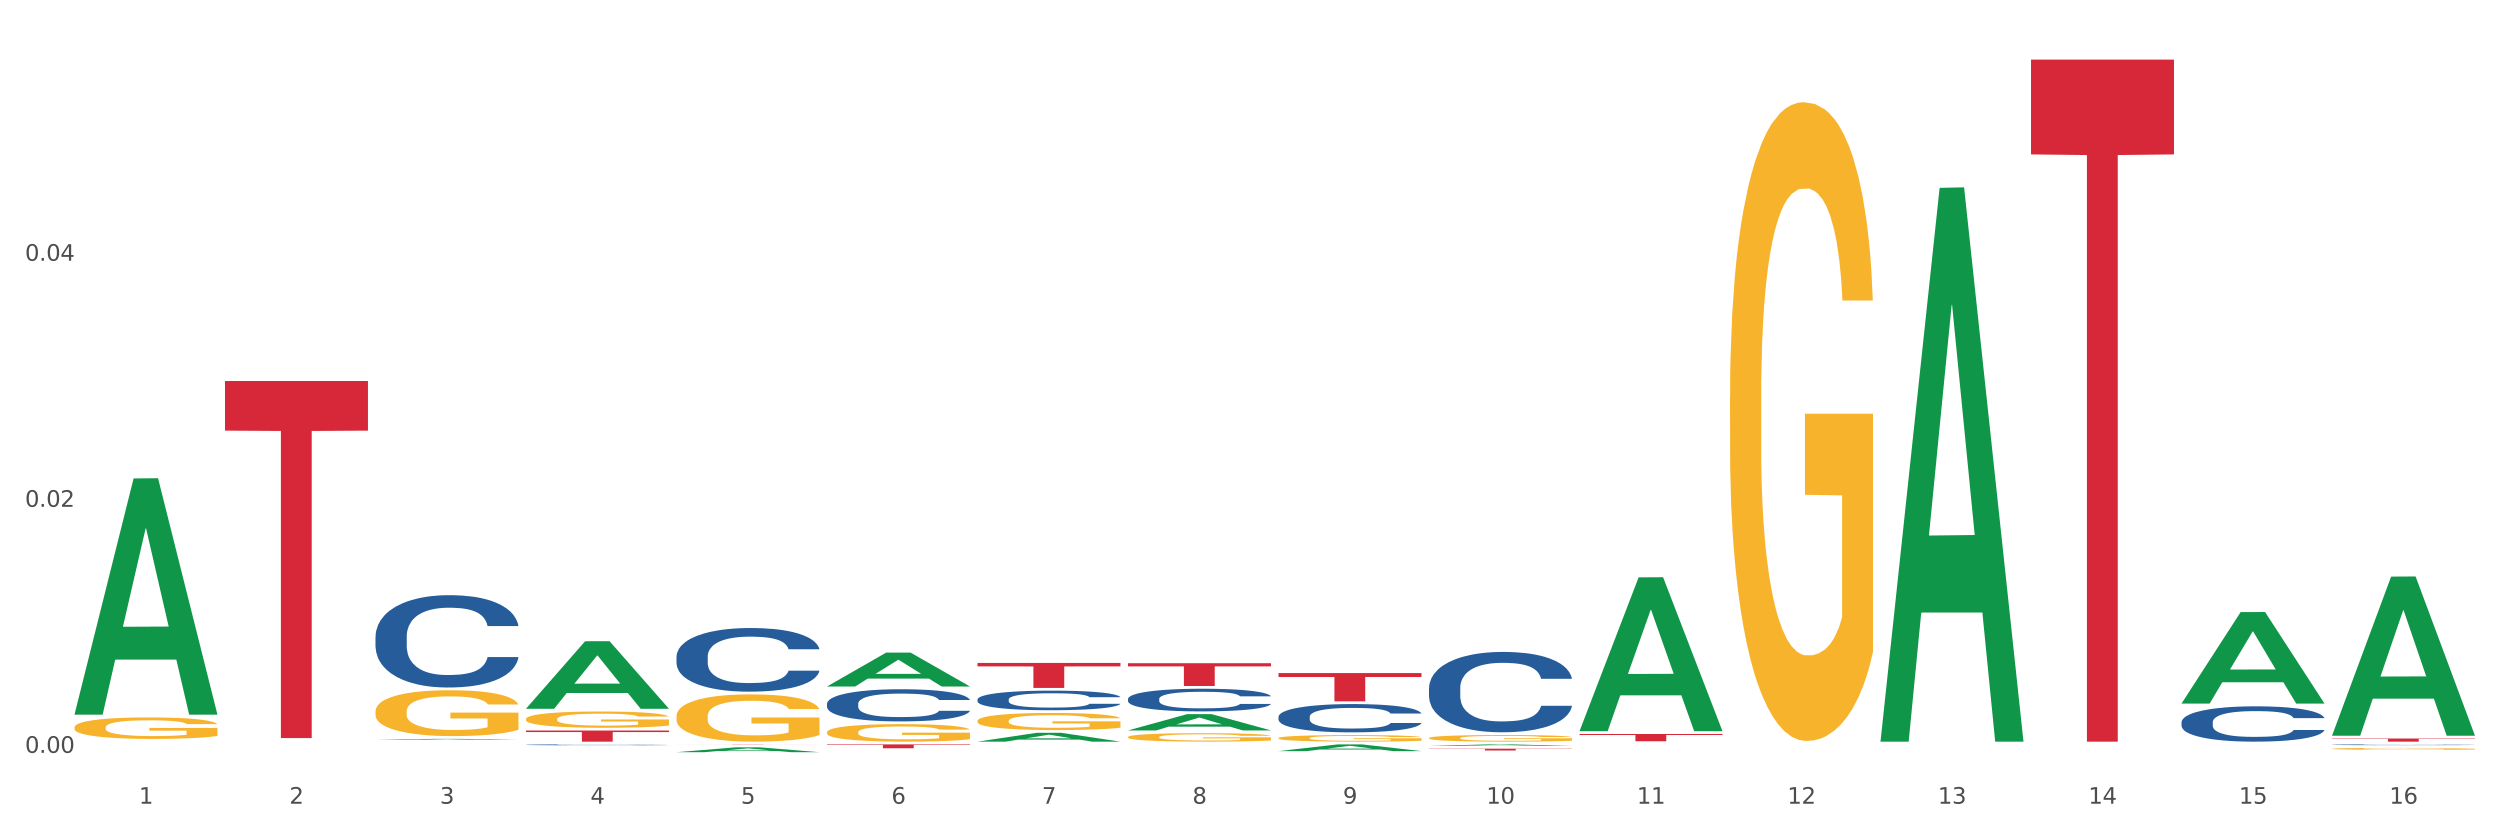 <?xml version="1.0" encoding="utf-8" standalone="no"?>
<!DOCTYPE svg PUBLIC "-//W3C//DTD SVG 1.1//EN"
  "http://www.w3.org/Graphics/SVG/1.1/DTD/svg11.dtd">
<svg xmlns:xlink="http://www.w3.org/1999/xlink" width="1080pt" height="360pt" viewBox="0 0 1080 360" xmlns="http://www.w3.org/2000/svg" version="1.1">
 <rect x="0" y="0" width="1080" height="360" fill="#333333" stroke="none"/>
 <defs>
  <style type="text/css">*{stroke-linejoin: round; stroke-linecap: butt}</style>
 </defs>
 <g id="figure_1">
  <g id="patch_1">
   <path d="M 0 360 
L 1080 360 
L 1080 0 
L 0 0 
z
" style="fill: #ffffff; stroke: #ffffff; stroke-linejoin: miter"/>
  </g>
  <g id="axes_1">
   <g id="matplotlib.axis_1">
    <g id="xtick_1">
     <g id="text_1">
      <!-- 1 -->
      <g style="fill: #4d4d4d" transform="translate(60.004 347.204) scale(0.096 -0.096)">
       <defs>
        <path id="DejaVuSans-31" d="M 794 531 
L 1825 531 
L 1825 4091 
L 703 3866 
L 703 4441 
L 1819 4666 
L 2450 4666 
L 2450 531 
L 3481 531 
L 3481 0 
L 794 0 
L 794 531 
z
" transform="scale(0.016)"/>
       </defs>
       <use xlink:href="#DejaVuSans-31"/>
      </g>
     </g>
    </g>
    <g id="xtick_2">
     <g id="text_2">
      <!-- 2 -->
      <g style="fill: #4d4d4d" transform="translate(125.021 347.204) scale(0.096 -0.096)">
       <defs>
        <path id="DejaVuSans-32" d="M 1228 531 
L 3431 531 
L 3431 0 
L 469 0 
L 469 531 
Q 828 903 1448 1529 
Q 2069 2156 2228 2338 
Q 2531 2678 2651 2914 
Q 2772 3150 2772 3378 
Q 2772 3750 2511 3984 
Q 2250 4219 1831 4219 
Q 1534 4219 1204 4116 
Q 875 4013 500 3803 
L 500 4441 
Q 881 4594 1212 4672 
Q 1544 4750 1819 4750 
Q 2544 4750 2975 4387 
Q 3406 4025 3406 3419 
Q 3406 3131 3298 2873 
Q 3191 2616 2906 2266 
Q 2828 2175 2409 1742 
Q 1991 1309 1228 531 
z
" transform="scale(0.016)"/>
       </defs>
       <use xlink:href="#DejaVuSans-32"/>
      </g>
     </g>
    </g>
    <g id="xtick_3">
     <g id="text_3">
      <!-- 3 -->
      <g style="fill: #4d4d4d" transform="translate(190.039 347.204) scale(0.096 -0.096)">
       <defs>
        <path id="DejaVuSans-33" d="M 2597 2516 
Q 3050 2419 3304 2112 
Q 3559 1806 3559 1356 
Q 3559 666 3084 287 
Q 2609 -91 1734 -91 
Q 1441 -91 1130 -33 
Q 819 25 488 141 
L 488 750 
Q 750 597 1062 519 
Q 1375 441 1716 441 
Q 2309 441 2620 675 
Q 2931 909 2931 1356 
Q 2931 1769 2642 2001 
Q 2353 2234 1838 2234 
L 1294 2234 
L 1294 2753 
L 1863 2753 
Q 2328 2753 2575 2939 
Q 2822 3125 2822 3475 
Q 2822 3834 2567 4026 
Q 2313 4219 1838 4219 
Q 1578 4219 1281 4162 
Q 984 4106 628 3988 
L 628 4550 
Q 988 4650 1302 4700 
Q 1616 4750 1894 4750 
Q 2613 4750 3031 4423 
Q 3450 4097 3450 3541 
Q 3450 3153 3228 2886 
Q 3006 2619 2597 2516 
z
" transform="scale(0.016)"/>
       </defs>
       <use xlink:href="#DejaVuSans-33"/>
      </g>
     </g>
    </g>
    <g id="xtick_4">
     <g id="text_4">
      <!-- 4 -->
      <g style="fill: #4d4d4d" transform="translate(255.056 347.204) scale(0.096 -0.096)">
       <defs>
        <path id="DejaVuSans-34" d="M 2419 4116 
L 825 1625 
L 2419 1625 
L 2419 4116 
z
M 2253 4666 
L 3047 4666 
L 3047 1625 
L 3713 1625 
L 3713 1100 
L 3047 1100 
L 3047 0 
L 2419 0 
L 2419 1100 
L 313 1100 
L 313 1709 
L 2253 4666 
z
" transform="scale(0.016)"/>
       </defs>
       <use xlink:href="#DejaVuSans-34"/>
      </g>
     </g>
    </g>
    <g id="xtick_5">
     <g id="text_5">
      <!-- 5 -->
      <g style="fill: #4d4d4d" transform="translate(320.073 347.204) scale(0.096 -0.096)">
       <defs>
        <path id="DejaVuSans-35" d="M 691 4666 
L 3169 4666 
L 3169 4134 
L 1269 4134 
L 1269 2991 
Q 1406 3038 1543 3061 
Q 1681 3084 1819 3084 
Q 2600 3084 3056 2656 
Q 3513 2228 3513 1497 
Q 3513 744 3044 326 
Q 2575 -91 1722 -91 
Q 1428 -91 1123 -41 
Q 819 9 494 109 
L 494 744 
Q 775 591 1075 516 
Q 1375 441 1709 441 
Q 2250 441 2565 725 
Q 2881 1009 2881 1497 
Q 2881 1984 2565 2268 
Q 2250 2553 1709 2553 
Q 1456 2553 1204 2497 
Q 953 2441 691 2322 
L 691 4666 
z
" transform="scale(0.016)"/>
       </defs>
       <use xlink:href="#DejaVuSans-35"/>
      </g>
     </g>
    </g>
    <g id="xtick_6">
     <g id="text_6">
      <!-- 6 -->
      <g style="fill: #4d4d4d" transform="translate(385.09 347.204) scale(0.096 -0.096)">
       <defs>
        <path id="DejaVuSans-36" d="M 2113 2584 
Q 1688 2584 1439 2293 
Q 1191 2003 1191 1497 
Q 1191 994 1439 701 
Q 1688 409 2113 409 
Q 2538 409 2786 701 
Q 3034 994 3034 1497 
Q 3034 2003 2786 2293 
Q 2538 2584 2113 2584 
z
M 3366 4563 
L 3366 3988 
Q 3128 4100 2886 4159 
Q 2644 4219 2406 4219 
Q 1781 4219 1451 3797 
Q 1122 3375 1075 2522 
Q 1259 2794 1537 2939 
Q 1816 3084 2150 3084 
Q 2853 3084 3261 2657 
Q 3669 2231 3669 1497 
Q 3669 778 3244 343 
Q 2819 -91 2113 -91 
Q 1303 -91 875 529 
Q 447 1150 447 2328 
Q 447 3434 972 4092 
Q 1497 4750 2381 4750 
Q 2619 4750 2861 4703 
Q 3103 4656 3366 4563 
z
" transform="scale(0.016)"/>
       </defs>
       <use xlink:href="#DejaVuSans-36"/>
      </g>
     </g>
    </g>
    <g id="xtick_7">
     <g id="text_7">
      <!-- 7 -->
      <g style="fill: #4d4d4d" transform="translate(450.108 347.204) scale(0.096 -0.096)">
       <defs>
        <path id="DejaVuSans-37" d="M 525 4666 
L 3525 4666 
L 3525 4397 
L 1831 0 
L 1172 0 
L 2766 4134 
L 525 4134 
L 525 4666 
z
" transform="scale(0.016)"/>
       </defs>
       <use xlink:href="#DejaVuSans-37"/>
      </g>
     </g>
    </g>
    <g id="xtick_8">
     <g id="text_8">
      <!-- 8 -->
      <g style="fill: #4d4d4d" transform="translate(515.125 347.204) scale(0.096 -0.096)">
       <defs>
        <path id="DejaVuSans-38" d="M 2034 2216 
Q 1584 2216 1326 1975 
Q 1069 1734 1069 1313 
Q 1069 891 1326 650 
Q 1584 409 2034 409 
Q 2484 409 2743 651 
Q 3003 894 3003 1313 
Q 3003 1734 2745 1975 
Q 2488 2216 2034 2216 
z
M 1403 2484 
Q 997 2584 770 2862 
Q 544 3141 544 3541 
Q 544 4100 942 4425 
Q 1341 4750 2034 4750 
Q 2731 4750 3128 4425 
Q 3525 4100 3525 3541 
Q 3525 3141 3298 2862 
Q 3072 2584 2669 2484 
Q 3125 2378 3379 2068 
Q 3634 1759 3634 1313 
Q 3634 634 3220 271 
Q 2806 -91 2034 -91 
Q 1263 -91 848 271 
Q 434 634 434 1313 
Q 434 1759 690 2068 
Q 947 2378 1403 2484 
z
M 1172 3481 
Q 1172 3119 1398 2916 
Q 1625 2713 2034 2713 
Q 2441 2713 2670 2916 
Q 2900 3119 2900 3481 
Q 2900 3844 2670 4047 
Q 2441 4250 2034 4250 
Q 1625 4250 1398 4047 
Q 1172 3844 1172 3481 
z
" transform="scale(0.016)"/>
       </defs>
       <use xlink:href="#DejaVuSans-38"/>
      </g>
     </g>
    </g>
    <g id="xtick_9">
     <g id="text_9">
      <!-- 9 -->
      <g style="fill: #4d4d4d" transform="translate(580.142 347.204) scale(0.096 -0.096)">
       <defs>
        <path id="DejaVuSans-39" d="M 703 97 
L 703 672 
Q 941 559 1184 500 
Q 1428 441 1663 441 
Q 2288 441 2617 861 
Q 2947 1281 2994 2138 
Q 2813 1869 2534 1725 
Q 2256 1581 1919 1581 
Q 1219 1581 811 2004 
Q 403 2428 403 3163 
Q 403 3881 828 4315 
Q 1253 4750 1959 4750 
Q 2769 4750 3195 4129 
Q 3622 3509 3622 2328 
Q 3622 1225 3098 567 
Q 2575 -91 1691 -91 
Q 1453 -91 1209 -44 
Q 966 3 703 97 
z
M 1959 2075 
Q 2384 2075 2632 2365 
Q 2881 2656 2881 3163 
Q 2881 3666 2632 3958 
Q 2384 4250 1959 4250 
Q 1534 4250 1286 3958 
Q 1038 3666 1038 3163 
Q 1038 2656 1286 2365 
Q 1534 2075 1959 2075 
z
" transform="scale(0.016)"/>
       </defs>
       <use xlink:href="#DejaVuSans-39"/>
      </g>
     </g>
    </g>
    <g id="xtick_10">
     <g id="text_10">
      <!-- 10 -->
      <g style="fill: #4d4d4d" transform="translate(642.105 347.204) scale(0.096 -0.096)">
       <defs>
        <path id="DejaVuSans-30" d="M 2034 4250 
Q 1547 4250 1301 3770 
Q 1056 3291 1056 2328 
Q 1056 1369 1301 889 
Q 1547 409 2034 409 
Q 2525 409 2770 889 
Q 3016 1369 3016 2328 
Q 3016 3291 2770 3770 
Q 2525 4250 2034 4250 
z
M 2034 4750 
Q 2819 4750 3233 4129 
Q 3647 3509 3647 2328 
Q 3647 1150 3233 529 
Q 2819 -91 2034 -91 
Q 1250 -91 836 529 
Q 422 1150 422 2328 
Q 422 3509 836 4129 
Q 1250 4750 2034 4750 
z
" transform="scale(0.016)"/>
       </defs>
       <use xlink:href="#DejaVuSans-31"/>
       <use xlink:href="#DejaVuSans-30" transform="translate(63.623 0)"/>
      </g>
     </g>
    </g>
    <g id="xtick_11">
     <g id="text_11">
      <!-- 11 -->
      <g style="fill: #4d4d4d" transform="translate(707.123 347.204) scale(0.096 -0.096)">
       <use xlink:href="#DejaVuSans-31"/>
       <use xlink:href="#DejaVuSans-31" transform="translate(63.623 0)"/>
      </g>
     </g>
    </g>
    <g id="xtick_12">
     <g id="text_12">
      <!-- 12 -->
      <g style="fill: #4d4d4d" transform="translate(772.14 347.204) scale(0.096 -0.096)">
       <use xlink:href="#DejaVuSans-31"/>
       <use xlink:href="#DejaVuSans-32" transform="translate(63.623 0)"/>
      </g>
     </g>
    </g>
    <g id="xtick_13">
     <g id="text_13">
      <!-- 13 -->
      <g style="fill: #4d4d4d" transform="translate(837.157 347.204) scale(0.096 -0.096)">
       <use xlink:href="#DejaVuSans-31"/>
       <use xlink:href="#DejaVuSans-33" transform="translate(63.623 0)"/>
      </g>
     </g>
    </g>
    <g id="xtick_14">
     <g id="text_14">
      <!-- 14 -->
      <g style="fill: #4d4d4d" transform="translate(902.174 347.204) scale(0.096 -0.096)">
       <use xlink:href="#DejaVuSans-31"/>
       <use xlink:href="#DejaVuSans-34" transform="translate(63.623 0)"/>
      </g>
     </g>
    </g>
    <g id="xtick_15">
     <g id="text_15">
      <!-- 15 -->
      <g style="fill: #4d4d4d" transform="translate(967.192 347.204) scale(0.096 -0.096)">
       <use xlink:href="#DejaVuSans-31"/>
       <use xlink:href="#DejaVuSans-35" transform="translate(63.623 0)"/>
      </g>
     </g>
    </g>
    <g id="xtick_16">
     <g id="text_16">
      <!-- 16 -->
      <g style="fill: #4d4d4d" transform="translate(1032.209 347.204) scale(0.096 -0.096)">
       <use xlink:href="#DejaVuSans-31"/>
       <use xlink:href="#DejaVuSans-36" transform="translate(63.623 0)"/>
      </g>
     </g>
    </g>
    <g id="xtick_17"/>
    <g id="xtick_18"/>
    <g id="xtick_19"/>
    <g id="xtick_20"/>
    <g id="xtick_21"/>
    <g id="xtick_22"/>
    <g id="xtick_23"/>
    <g id="xtick_24"/>
    <g id="xtick_25"/>
    <g id="xtick_26"/>
    <g id="xtick_27"/>
    <g id="xtick_28"/>
    <g id="xtick_29"/>
    <g id="xtick_30"/>
    <g id="xtick_31"/>
   </g>
   <g id="matplotlib.axis_2">
    <g id="ytick_1">
     <g id="text_17">
      <!-- 0.00 -->
      <g style="fill: #4d4d4d" transform="translate(10.8 325.223) scale(0.096 -0.096)">
       <defs>
        <path id="DejaVuSans-2e" d="M 684 794 
L 1344 794 
L 1344 0 
L 684 0 
L 684 794 
z
" transform="scale(0.016)"/>
       </defs>
       <use xlink:href="#DejaVuSans-30"/>
       <use xlink:href="#DejaVuSans-2e" transform="translate(63.623 0)"/>
       <use xlink:href="#DejaVuSans-30" transform="translate(95.41 0)"/>
       <use xlink:href="#DejaVuSans-30" transform="translate(159.033 0)"/>
      </g>
     </g>
    </g>
    <g id="ytick_2">
     <g id="text_18">
      <!-- 0.02 -->
      <g style="fill: #4d4d4d" transform="translate(10.8 218.935) scale(0.096 -0.096)">
       <use xlink:href="#DejaVuSans-30"/>
       <use xlink:href="#DejaVuSans-2e" transform="translate(63.623 0)"/>
       <use xlink:href="#DejaVuSans-30" transform="translate(95.41 0)"/>
       <use xlink:href="#DejaVuSans-32" transform="translate(159.033 0)"/>
      </g>
     </g>
    </g>
    <g id="ytick_3">
     <g id="text_19">
      <!-- 0.04 -->
      <g style="fill: #4d4d4d" transform="translate(10.8 112.648) scale(0.096 -0.096)">
       <use xlink:href="#DejaVuSans-30"/>
       <use xlink:href="#DejaVuSans-2e" transform="translate(63.623 0)"/>
       <use xlink:href="#DejaVuSans-30" transform="translate(95.41 0)"/>
       <use xlink:href="#DejaVuSans-34" transform="translate(159.033 0)"/>
      </g>
     </g>
    </g>
    <g id="ytick_4"/>
    <g id="ytick_5"/>
    <g id="ytick_6"/>
   </g>
   <g id="PolyCollection_1">
    <path d="M 32.175 308.556 
L 32.239 308.46 
L 57.709 206.686 
L 68.28 206.59 
L 93.941 308.748 
L 81.715 308.748 
L 76.176 284.959 
L 49.877 284.959 
L 49.686 285.343 
L 44.337 308.748 
L 32.175 308.748 
L 32.175 308.556 
L 53.188 270.763 
L 72.864 270.667 
L 63.122 228.365 
L 62.995 228.173 
L 62.867 228.461 
L 53.125 270.667 
L 53.188 270.763 
L 32.175 308.556 
z
" clip-path="url(#p0f547cfd57)" style="fill: #109648"/>
    <path d="M 1007.434 319.034 
L 1069.2 319.034 
L 1069.2 319.223 
L 1044.903 319.224 
L 1044.903 320.392 
L 1031.584 320.392 
L 1031.584 319.224 
L 1007.434 319.223 
L 1007.434 319.035 
L 1007.434 319.034 
z
" clip-path="url(#p0f547cfd57)" style="fill: #d62839"/>
    <path d="M 877.399 25.759 
L 939.166 25.759 
L 939.166 66.704 
L 914.869 66.98 
L 914.869 320.392 
L 901.549 320.392 
L 901.549 66.98 
L 877.399 66.704 
L 877.399 26.036 
L 877.399 25.759 
z
" clip-path="url(#p0f547cfd57)" style="fill: #d62839"/>
    <path d="M 682.347 317.075 
L 744.114 317.075 
L 744.114 317.514 
L 719.817 317.517 
L 719.817 320.236 
L 706.498 320.236 
L 706.498 317.517 
L 682.347 317.514 
L 682.347 317.078 
L 682.347 317.075 
z
" clip-path="url(#p0f547cfd57)" style="fill: #d62839"/>
    <path d="M 617.33 323.434 
L 679.097 323.434 
L 679.097 323.542 
L 654.8 323.543 
L 654.8 324.217 
L 641.481 324.217 
L 641.481 323.543 
L 617.33 323.542 
L 617.33 323.434 
L 617.33 323.434 
z
" clip-path="url(#p0f547cfd57)" style="fill: #d62839"/>
    <path d="M 552.313 290.763 
L 614.079 290.763 
L 614.079 292.46 
L 589.783 292.472 
L 589.783 302.978 
L 576.463 302.978 
L 576.463 292.472 
L 552.313 292.46 
L 552.313 290.774 
L 552.313 290.763 
z
" clip-path="url(#p0f547cfd57)" style="fill: #d62839"/>
    <path d="M 487.296 286.514 
L 549.062 286.514 
L 549.062 287.88 
L 524.765 287.89 
L 524.765 296.35 
L 511.446 296.35 
L 511.446 287.89 
L 487.296 287.88 
L 487.296 286.523 
L 487.296 286.514 
z
" clip-path="url(#p0f547cfd57)" style="fill: #d62839"/>
    <path d="M 422.278 286.392 
L 484.045 286.392 
L 484.045 287.891 
L 459.748 287.901 
L 459.748 297.173 
L 446.429 297.173 
L 446.429 287.901 
L 422.278 287.891 
L 422.278 286.403 
L 422.278 286.392 
z
" clip-path="url(#p0f547cfd57)" style="fill: #d62839"/>
    <path d="M 357.261 321.575 
L 419.028 321.575 
L 419.028 321.809 
L 394.731 321.811 
L 394.731 323.259 
L 381.412 323.259 
L 381.412 321.811 
L 357.261 321.809 
L 357.261 321.577 
L 357.261 321.575 
z
" clip-path="url(#p0f547cfd57)" style="fill: #d62839"/>
    <path d="M 292.244 321.575 
L 354.01 321.575 
L 354.01 321.588 
L 329.714 321.588 
L 329.714 321.668 
L 316.394 321.668 
L 316.394 321.588 
L 292.244 321.588 
L 292.244 321.575 
L 292.244 321.575 
z
" clip-path="url(#p0f547cfd57)" style="fill: #d62839"/>
    <path d="M 227.227 315.587 
L 288.993 315.587 
L 288.993 316.254 
L 264.696 316.259 
L 264.696 320.392 
L 251.377 320.392 
L 251.377 316.259 
L 227.227 316.254 
L 227.227 315.591 
L 227.227 315.587 
z
" clip-path="url(#p0f547cfd57)" style="fill: #d62839"/>
    <path d="M 97.192 164.596 
L 158.959 164.596 
L 158.959 186.031 
L 134.662 186.176 
L 134.662 318.837 
L 121.343 318.837 
L 121.343 186.176 
L 97.192 186.031 
L 97.192 164.741 
L 97.192 164.596 
z
" clip-path="url(#p0f547cfd57)" style="fill: #d62839"/>
    <path d="M 162.209 275.037 
L 162.282 275.001 
L 162.282 273.98 
L 162.502 272.596 
L 163.305 270.046 
L 164.327 268.115 
L 166.079 265.856 
L 167.028 264.909 
L 168.269 263.852 
L 170.825 262.14 
L 173.745 260.683 
L 175.789 259.881 
L 177.323 259.371 
L 180.754 258.46 
L 182.725 258.06 
L 184.77 257.732 
L 186.522 257.513 
L 189.442 257.258 
L 191.778 257.149 
L 194.48 257.112 
L 196.743 257.149 
L 199.737 257.295 
L 204.117 257.732 
L 205.796 257.987 
L 208.06 258.424 
L 210.396 259.007 
L 212.294 259.59 
L 214.485 260.428 
L 216.748 261.521 
L 218.938 262.905 
L 220.471 264.18 
L 221.713 265.528 
L 222.808 267.168 
L 223.611 268.953 
L 223.976 270.447 
L 210.615 270.447 
L 210.25 269.099 
L 209.52 267.641 
L 208.79 266.658 
L 207.987 265.856 
L 206.746 264.945 
L 205.65 264.362 
L 203.825 263.67 
L 202.146 263.233 
L 200.759 262.978 
L 199.079 262.759 
L 195.502 262.541 
L 192.947 262.541 
L 191.34 262.614 
L 189.369 262.796 
L 187.69 263.051 
L 185.719 263.488 
L 184.185 263.962 
L 182.652 264.581 
L 181.776 265.018 
L 180.462 265.82 
L 179.586 266.475 
L 178.418 267.605 
L 177.761 268.406 
L 176.592 270.483 
L 176.081 272.013 
L 175.862 273.07 
L 175.716 274.235 
L 175.716 279.919 
L 176.154 282.469 
L 176.519 283.562 
L 177.104 284.801 
L 178.199 286.404 
L 179.805 287.97 
L 181.484 289.1 
L 182.871 289.792 
L 184.185 290.302 
L 185.5 290.703 
L 187.106 291.067 
L 188.42 291.286 
L 190.391 291.504 
L 192.728 291.613 
L 194.553 291.613 
L 198.276 291.431 
L 199.956 291.249 
L 201.562 290.994 
L 203.314 290.593 
L 204.701 290.156 
L 205.504 289.828 
L 206.819 289.136 
L 207.841 288.407 
L 208.717 287.57 
L 209.301 286.841 
L 209.958 285.748 
L 210.469 284.509 
L 210.615 283.853 
L 223.976 283.853 
L 223.684 285.165 
L 223.173 286.44 
L 222.151 288.152 
L 221.348 289.136 
L 220.106 290.338 
L 218.792 291.358 
L 216.967 292.488 
L 215.288 293.326 
L 213.535 294.054 
L 211.637 294.71 
L 208.206 295.621 
L 206.965 295.876 
L 204.336 296.313 
L 202.292 296.568 
L 199.299 296.823 
L 196.232 296.969 
L 193.02 297.005 
L 190.172 296.933 
L 187.033 296.714 
L 185.062 296.495 
L 182.871 296.167 
L 180.316 295.657 
L 177.907 295.038 
L 175.643 294.309 
L 173.526 293.471 
L 171.555 292.524 
L 168.999 290.958 
L 167.101 289.428 
L 165.714 288.007 
L 164.765 286.804 
L 163.816 285.274 
L 163.305 284.218 
L 162.502 281.668 
L 162.209 279.299 
L 162.209 275.037 
z
" clip-path="url(#p0f547cfd57)" style="fill: #255c99"/>
    <path d="M 1007.434 321.732 
L 1007.507 321.732 
L 1007.507 321.723 
L 1007.726 321.711 
L 1008.529 321.689 
L 1009.551 321.672 
L 1011.303 321.652 
L 1012.252 321.644 
L 1013.493 321.634 
L 1016.049 321.619 
L 1018.969 321.607 
L 1021.013 321.6 
L 1022.547 321.595 
L 1025.978 321.587 
L 1027.949 321.584 
L 1029.994 321.581 
L 1031.746 321.579 
L 1034.666 321.577 
L 1037.003 321.576 
L 1039.704 321.575 
L 1041.967 321.576 
L 1044.961 321.577 
L 1049.341 321.581 
L 1051.021 321.583 
L 1053.284 321.587 
L 1055.62 321.592 
L 1057.518 321.597 
L 1059.709 321.604 
L 1061.972 321.614 
L 1064.162 321.626 
L 1065.696 321.637 
L 1066.937 321.649 
L 1068.032 321.663 
L 1068.835 321.679 
L 1069.2 321.692 
L 1055.839 321.692 
L 1055.474 321.68 
L 1054.744 321.668 
L 1054.014 321.659 
L 1053.211 321.652 
L 1051.97 321.644 
L 1050.875 321.639 
L 1049.049 321.633 
L 1047.37 321.629 
L 1045.983 321.627 
L 1044.304 321.625 
L 1040.726 321.623 
L 1038.171 321.623 
L 1036.565 321.624 
L 1034.593 321.625 
L 1032.914 321.627 
L 1030.943 321.631 
L 1029.41 321.635 
L 1027.876 321.641 
L 1027 321.645 
L 1025.686 321.652 
L 1024.81 321.657 
L 1023.642 321.667 
L 1022.985 321.674 
L 1021.817 321.692 
L 1021.306 321.706 
L 1021.086 321.715 
L 1020.94 321.725 
L 1020.94 321.775 
L 1021.379 321.797 
L 1021.744 321.807 
L 1022.328 321.818 
L 1023.423 321.832 
L 1025.029 321.846 
L 1026.708 321.855 
L 1028.095 321.862 
L 1029.41 321.866 
L 1030.724 321.87 
L 1032.33 321.873 
L 1033.644 321.875 
L 1035.615 321.877 
L 1037.952 321.878 
L 1039.777 321.878 
L 1043.501 321.876 
L 1045.18 321.874 
L 1046.786 321.872 
L 1048.538 321.869 
L 1049.925 321.865 
L 1050.728 321.862 
L 1052.043 321.856 
L 1053.065 321.849 
L 1053.941 321.842 
L 1054.525 321.836 
L 1055.182 321.826 
L 1055.693 321.815 
L 1055.839 321.81 
L 1069.2 321.81 
L 1068.908 321.821 
L 1068.397 321.832 
L 1067.375 321.847 
L 1066.572 321.856 
L 1065.33 321.866 
L 1064.016 321.875 
L 1062.191 321.885 
L 1060.512 321.893 
L 1058.76 321.899 
L 1056.861 321.905 
L 1053.43 321.913 
L 1052.189 321.915 
L 1049.56 321.919 
L 1047.516 321.921 
L 1044.523 321.923 
L 1041.456 321.924 
L 1038.244 321.925 
L 1035.396 321.924 
L 1032.257 321.922 
L 1030.286 321.92 
L 1028.095 321.917 
L 1025.54 321.913 
L 1023.131 321.908 
L 1020.867 321.901 
L 1018.75 321.894 
L 1016.779 321.885 
L 1014.224 321.872 
L 1012.325 321.858 
L 1010.938 321.846 
L 1009.989 321.835 
L 1009.04 321.822 
L 1008.529 321.813 
L 1007.726 321.79 
L 1007.434 321.77 
L 1007.434 321.732 
z
" clip-path="url(#p0f547cfd57)" style="fill: #255c99"/>
    <path d="M 942.416 311.988 
L 942.489 311.974 
L 942.489 311.584 
L 942.708 311.054 
L 943.512 310.079 
L 944.534 309.34 
L 946.286 308.476 
L 947.235 308.114 
L 948.476 307.71 
L 951.032 307.054 
L 953.952 306.497 
L 955.996 306.19 
L 957.529 305.995 
L 960.961 305.647 
L 962.932 305.494 
L 964.976 305.368 
L 966.729 305.284 
L 969.649 305.187 
L 971.985 305.145 
L 974.687 305.131 
L 976.95 305.145 
L 979.943 305.201 
L 984.324 305.368 
L 986.003 305.466 
L 988.267 305.633 
L 990.603 305.856 
L 992.501 306.079 
L 994.691 306.399 
L 996.955 306.818 
L 999.145 307.347 
L 1000.678 307.835 
L 1001.919 308.351 
L 1003.015 308.978 
L 1003.818 309.661 
L 1004.183 310.232 
L 990.822 310.232 
L 990.457 309.716 
L 989.727 309.159 
L 988.997 308.783 
L 988.194 308.476 
L 986.952 308.128 
L 985.857 307.905 
L 984.032 307.64 
L 982.353 307.473 
L 980.966 307.375 
L 979.286 307.291 
L 975.709 307.208 
L 973.154 307.208 
L 971.547 307.236 
L 969.576 307.305 
L 967.897 307.403 
L 965.926 307.57 
L 964.392 307.751 
L 962.859 307.988 
L 961.983 308.155 
L 960.669 308.462 
L 959.793 308.713 
L 958.625 309.145 
L 957.967 309.452 
L 956.799 310.246 
L 956.288 310.831 
L 956.069 311.236 
L 955.923 311.682 
L 955.923 313.856 
L 956.361 314.831 
L 956.726 315.249 
L 957.31 315.723 
L 958.406 316.336 
L 960.012 316.936 
L 961.691 317.368 
L 963.078 317.633 
L 964.392 317.828 
L 965.707 317.981 
L 967.313 318.12 
L 968.627 318.204 
L 970.598 318.288 
L 972.935 318.329 
L 974.76 318.329 
L 978.483 318.26 
L 980.163 318.19 
L 981.769 318.092 
L 983.521 317.939 
L 984.908 317.772 
L 985.711 317.647 
L 987.025 317.382 
L 988.048 317.103 
L 988.924 316.782 
L 989.508 316.504 
L 990.165 316.086 
L 990.676 315.612 
L 990.822 315.361 
L 1004.183 315.361 
L 1003.891 315.863 
L 1003.38 316.35 
L 1002.358 317.005 
L 1001.554 317.382 
L 1000.313 317.842 
L 998.999 318.232 
L 997.174 318.664 
L 995.495 318.984 
L 993.742 319.263 
L 991.844 319.514 
L 988.413 319.862 
L 987.171 319.96 
L 984.543 320.127 
L 982.499 320.225 
L 979.505 320.322 
L 976.439 320.378 
L 973.227 320.392 
L 970.379 320.364 
L 967.24 320.281 
L 965.268 320.197 
L 963.078 320.072 
L 960.523 319.876 
L 958.114 319.639 
L 955.85 319.361 
L 953.733 319.04 
L 951.762 318.678 
L 949.206 318.079 
L 947.308 317.493 
L 945.921 316.95 
L 944.972 316.49 
L 944.023 315.904 
L 943.512 315.5 
L 942.708 314.525 
L 942.416 313.619 
L 942.416 311.988 
z
" clip-path="url(#p0f547cfd57)" style="fill: #255c99"/>
    <path d="M 617.33 297.231 
L 617.403 297.199 
L 617.403 296.311 
L 617.622 295.107 
L 618.425 292.888 
L 619.447 291.208 
L 621.2 289.242 
L 622.149 288.418 
L 623.39 287.499 
L 625.945 286.009 
L 628.866 284.741 
L 630.91 284.043 
L 632.443 283.6 
L 635.875 282.807 
L 637.846 282.458 
L 639.89 282.173 
L 641.642 281.983 
L 644.563 281.761 
L 646.899 281.666 
L 649.601 281.634 
L 651.864 281.666 
L 654.857 281.793 
L 659.238 282.173 
L 660.917 282.395 
L 663.18 282.775 
L 665.517 283.283 
L 667.415 283.79 
L 669.605 284.519 
L 671.869 285.47 
L 674.059 286.675 
L 675.592 287.784 
L 676.833 288.957 
L 677.928 290.383 
L 678.732 291.937 
L 679.097 293.236 
L 665.736 293.236 
L 665.371 292.064 
L 664.641 290.796 
L 663.91 289.94 
L 663.107 289.242 
L 661.866 288.45 
L 660.771 287.943 
L 658.946 287.34 
L 657.267 286.96 
L 655.879 286.738 
L 654.2 286.548 
L 650.623 286.358 
L 648.067 286.358 
L 646.461 286.421 
L 644.49 286.579 
L 642.811 286.801 
L 640.839 287.182 
L 639.306 287.594 
L 637.773 288.133 
L 636.897 288.513 
L 635.583 289.211 
L 634.707 289.781 
L 633.538 290.764 
L 632.881 291.461 
L 631.713 293.268 
L 631.202 294.6 
L 630.983 295.519 
L 630.837 296.533 
L 630.837 301.478 
L 631.275 303.697 
L 631.64 304.648 
L 632.224 305.726 
L 633.319 307.121 
L 634.926 308.484 
L 636.605 309.467 
L 637.992 310.069 
L 639.306 310.513 
L 640.62 310.862 
L 642.227 311.179 
L 643.541 311.369 
L 645.512 311.559 
L 647.848 311.654 
L 649.674 311.654 
L 653.397 311.496 
L 655.076 311.337 
L 656.683 311.115 
L 658.435 310.767 
L 659.822 310.386 
L 660.625 310.101 
L 661.939 309.499 
L 662.961 308.865 
L 663.837 308.135 
L 664.422 307.501 
L 665.079 306.55 
L 665.59 305.473 
L 665.736 304.902 
L 679.097 304.902 
L 678.805 306.043 
L 678.293 307.153 
L 677.271 308.643 
L 676.468 309.499 
L 675.227 310.545 
L 673.913 311.432 
L 672.088 312.415 
L 670.408 313.144 
L 668.656 313.778 
L 666.758 314.349 
L 663.326 315.141 
L 662.085 315.363 
L 659.457 315.743 
L 657.413 315.965 
L 654.419 316.187 
L 651.353 316.314 
L 648.14 316.346 
L 645.293 316.282 
L 642.154 316.092 
L 640.182 315.902 
L 637.992 315.617 
L 635.437 315.173 
L 633.027 314.634 
L 630.764 314 
L 628.647 313.271 
L 626.675 312.447 
L 624.12 311.084 
L 622.222 309.752 
L 620.835 308.516 
L 619.886 307.47 
L 618.936 306.138 
L 618.425 305.219 
L 617.622 303 
L 617.33 300.94 
L 617.33 297.231 
z
" clip-path="url(#p0f547cfd57)" style="fill: #255c99"/>
    <path d="M 552.313 309.648 
L 552.386 309.637 
L 552.386 309.325 
L 552.605 308.901 
L 553.408 308.12 
L 554.43 307.529 
L 556.182 306.838 
L 557.132 306.548 
L 558.373 306.224 
L 560.928 305.7 
L 563.848 305.254 
L 565.893 305.009 
L 567.426 304.853 
L 570.857 304.574 
L 572.829 304.451 
L 574.873 304.351 
L 576.625 304.284 
L 579.546 304.206 
L 581.882 304.172 
L 584.583 304.161 
L 586.847 304.172 
L 589.84 304.217 
L 594.221 304.351 
L 595.9 304.429 
L 598.163 304.563 
L 600.499 304.741 
L 602.398 304.92 
L 604.588 305.176 
L 606.851 305.511 
L 609.042 305.934 
L 610.575 306.325 
L 611.816 306.737 
L 612.911 307.239 
L 613.714 307.786 
L 614.079 308.243 
L 600.718 308.243 
L 600.353 307.83 
L 599.623 307.384 
L 598.893 307.083 
L 598.09 306.838 
L 596.849 306.559 
L 595.754 306.38 
L 593.929 306.169 
L 592.249 306.035 
L 590.862 305.957 
L 589.183 305.89 
L 585.605 305.823 
L 583.05 305.823 
L 581.444 305.845 
L 579.473 305.901 
L 577.793 305.979 
L 575.822 306.113 
L 574.289 306.258 
L 572.756 306.447 
L 571.88 306.581 
L 570.565 306.827 
L 569.689 307.027 
L 568.521 307.373 
L 567.864 307.618 
L 566.696 308.254 
L 566.185 308.722 
L 565.966 309.046 
L 565.82 309.403 
L 565.82 311.142 
L 566.258 311.923 
L 566.623 312.258 
L 567.207 312.637 
L 568.302 313.127 
L 569.908 313.607 
L 571.588 313.953 
L 572.975 314.164 
L 574.289 314.321 
L 575.603 314.443 
L 577.209 314.555 
L 578.523 314.622 
L 580.495 314.689 
L 582.831 314.722 
L 584.656 314.722 
L 588.38 314.666 
L 590.059 314.611 
L 591.665 314.532 
L 593.418 314.41 
L 594.805 314.276 
L 595.608 314.176 
L 596.922 313.964 
L 597.944 313.741 
L 598.82 313.484 
L 599.404 313.261 
L 600.061 312.927 
L 600.572 312.547 
L 600.718 312.347 
L 614.079 312.347 
L 613.787 312.748 
L 613.276 313.139 
L 612.254 313.663 
L 611.451 313.964 
L 610.21 314.332 
L 608.896 314.644 
L 607.07 314.99 
L 605.391 315.246 
L 603.639 315.469 
L 601.741 315.67 
L 598.309 315.949 
L 597.068 316.027 
L 594.44 316.161 
L 592.395 316.239 
L 589.402 316.317 
L 586.336 316.361 
L 583.123 316.373 
L 580.276 316.35 
L 577.136 316.283 
L 575.165 316.216 
L 572.975 316.116 
L 570.419 315.96 
L 568.01 315.77 
L 565.747 315.547 
L 563.629 315.291 
L 561.658 315.001 
L 559.103 314.521 
L 557.205 314.053 
L 555.817 313.618 
L 554.868 313.25 
L 553.919 312.782 
L 553.408 312.458 
L 552.605 311.678 
L 552.313 310.953 
L 552.313 309.648 
z
" clip-path="url(#p0f547cfd57)" style="fill: #255c99"/>
    <path d="M 487.296 301.932 
L 487.369 301.923 
L 487.369 301.673 
L 487.588 301.333 
L 488.391 300.707 
L 489.413 300.233 
L 491.165 299.679 
L 492.114 299.446 
L 493.356 299.187 
L 495.911 298.767 
L 498.831 298.409 
L 500.876 298.213 
L 502.409 298.087 
L 505.84 297.864 
L 507.811 297.766 
L 509.856 297.685 
L 511.608 297.631 
L 514.528 297.569 
L 516.865 297.542 
L 519.566 297.533 
L 521.829 297.542 
L 524.823 297.578 
L 529.203 297.685 
L 530.883 297.748 
L 533.146 297.855 
L 535.482 297.998 
L 537.38 298.141 
L 539.571 298.347 
L 541.834 298.615 
L 544.024 298.955 
L 545.558 299.268 
L 546.799 299.598 
L 547.894 300.001 
L 548.697 300.439 
L 549.062 300.805 
L 535.701 300.805 
L 535.336 300.475 
L 534.606 300.117 
L 533.876 299.876 
L 533.073 299.679 
L 531.832 299.455 
L 530.737 299.312 
L 528.911 299.142 
L 527.232 299.035 
L 525.845 298.973 
L 524.166 298.919 
L 520.588 298.865 
L 518.033 298.865 
L 516.427 298.883 
L 514.455 298.928 
L 512.776 298.99 
L 510.805 299.098 
L 509.272 299.214 
L 507.738 299.366 
L 506.862 299.473 
L 505.548 299.67 
L 504.672 299.831 
L 503.504 300.108 
L 502.847 300.305 
L 501.679 300.814 
L 501.168 301.19 
L 500.949 301.449 
L 500.803 301.735 
L 500.803 303.13 
L 501.241 303.756 
L 501.606 304.024 
L 502.19 304.328 
L 503.285 304.721 
L 504.891 305.106 
L 506.57 305.383 
L 507.957 305.553 
L 509.272 305.678 
L 510.586 305.776 
L 512.192 305.866 
L 513.506 305.919 
L 515.478 305.973 
L 517.814 306 
L 519.639 306 
L 523.363 305.955 
L 525.042 305.91 
L 526.648 305.848 
L 528.4 305.749 
L 529.787 305.642 
L 530.591 305.562 
L 531.905 305.392 
L 532.927 305.213 
L 533.803 305.007 
L 534.387 304.829 
L 535.044 304.56 
L 535.555 304.256 
L 535.701 304.095 
L 549.062 304.095 
L 548.77 304.417 
L 548.259 304.73 
L 547.237 305.15 
L 546.434 305.392 
L 545.193 305.687 
L 543.878 305.937 
L 542.053 306.214 
L 540.374 306.42 
L 538.622 306.599 
L 536.723 306.76 
L 533.292 306.983 
L 532.051 307.046 
L 529.422 307.153 
L 527.378 307.216 
L 524.385 307.278 
L 521.318 307.314 
L 518.106 307.323 
L 515.258 307.305 
L 512.119 307.251 
L 510.148 307.198 
L 507.957 307.117 
L 505.402 306.992 
L 502.993 306.84 
L 500.73 306.661 
L 498.612 306.456 
L 496.641 306.223 
L 494.086 305.839 
L 492.187 305.463 
L 490.8 305.115 
L 489.851 304.82 
L 488.902 304.444 
L 488.391 304.185 
L 487.588 303.559 
L 487.296 302.978 
L 487.296 301.932 
z
" clip-path="url(#p0f547cfd57)" style="fill: #255c99"/>
    <path d="M 422.278 302.158 
L 422.351 302.151 
L 422.351 301.934 
L 422.57 301.641 
L 423.374 301.1 
L 424.396 300.69 
L 426.148 300.211 
L 427.097 300.01 
L 428.338 299.786 
L 430.894 299.423 
L 433.814 299.114 
L 435.858 298.944 
L 437.391 298.836 
L 440.823 298.643 
L 442.794 298.558 
L 444.839 298.488 
L 446.591 298.442 
L 449.511 298.388 
L 451.847 298.364 
L 454.549 298.357 
L 456.812 298.364 
L 459.806 298.395 
L 464.186 298.488 
L 465.865 298.542 
L 468.129 298.635 
L 470.465 298.758 
L 472.363 298.882 
L 474.554 299.06 
L 476.817 299.292 
L 479.007 299.585 
L 480.54 299.856 
L 481.782 300.142 
L 482.877 300.489 
L 483.68 300.868 
L 484.045 301.185 
L 470.684 301.185 
L 470.319 300.899 
L 469.589 300.59 
L 468.859 300.381 
L 468.056 300.211 
L 466.814 300.018 
L 465.719 299.894 
L 463.894 299.748 
L 462.215 299.655 
L 460.828 299.601 
L 459.148 299.554 
L 455.571 299.508 
L 453.016 299.508 
L 451.409 299.523 
L 449.438 299.562 
L 447.759 299.616 
L 445.788 299.709 
L 444.254 299.809 
L 442.721 299.941 
L 441.845 300.033 
L 440.531 300.203 
L 439.655 300.343 
L 438.487 300.582 
L 437.83 300.752 
L 436.661 301.193 
L 436.15 301.517 
L 435.931 301.741 
L 435.785 301.988 
L 435.785 303.194 
L 436.223 303.735 
L 436.588 303.967 
L 437.172 304.229 
L 438.268 304.569 
L 439.874 304.902 
L 441.553 305.141 
L 442.94 305.288 
L 444.254 305.396 
L 445.569 305.481 
L 447.175 305.559 
L 448.489 305.605 
L 450.46 305.651 
L 452.797 305.674 
L 454.622 305.674 
L 458.345 305.636 
L 460.025 305.597 
L 461.631 305.543 
L 463.383 305.458 
L 464.77 305.365 
L 465.573 305.296 
L 466.887 305.149 
L 467.91 304.994 
L 468.786 304.817 
L 469.37 304.662 
L 470.027 304.43 
L 470.538 304.168 
L 470.684 304.029 
L 484.045 304.029 
L 483.753 304.307 
L 483.242 304.577 
L 482.22 304.94 
L 481.416 305.149 
L 480.175 305.404 
L 478.861 305.62 
L 477.036 305.86 
L 475.357 306.038 
L 473.604 306.192 
L 471.706 306.331 
L 468.275 306.524 
L 467.034 306.579 
L 464.405 306.671 
L 462.361 306.725 
L 459.367 306.779 
L 456.301 306.81 
L 453.089 306.818 
L 450.241 306.803 
L 447.102 306.756 
L 445.131 306.71 
L 442.94 306.64 
L 440.385 306.532 
L 437.976 306.401 
L 435.712 306.246 
L 433.595 306.069 
L 431.624 305.868 
L 429.068 305.535 
L 427.17 305.211 
L 425.783 304.909 
L 424.834 304.654 
L 423.885 304.33 
L 423.374 304.106 
L 422.57 303.565 
L 422.278 303.063 
L 422.278 302.158 
z
" clip-path="url(#p0f547cfd57)" style="fill: #255c99"/>
    <path d="M 357.261 303.997 
L 357.334 303.984 
L 357.334 303.629 
L 357.553 303.146 
L 358.356 302.258 
L 359.378 301.585 
L 361.131 300.798 
L 362.08 300.468 
L 363.321 300.1 
L 365.876 299.503 
L 368.797 298.995 
L 370.841 298.716 
L 372.374 298.539 
L 375.806 298.221 
L 377.777 298.082 
L 379.821 297.967 
L 381.574 297.891 
L 384.494 297.802 
L 386.83 297.764 
L 389.532 297.752 
L 391.795 297.764 
L 394.788 297.815 
L 399.169 297.967 
L 400.848 298.056 
L 403.111 298.208 
L 405.448 298.412 
L 407.346 298.615 
L 409.536 298.907 
L 411.8 299.287 
L 413.99 299.77 
L 415.523 300.214 
L 416.764 300.684 
L 417.859 301.255 
L 418.663 301.877 
L 419.028 302.397 
L 405.667 302.397 
L 405.302 301.928 
L 404.572 301.42 
L 403.842 301.077 
L 403.038 300.798 
L 401.797 300.481 
L 400.702 300.278 
L 398.877 300.036 
L 397.198 299.884 
L 395.81 299.795 
L 394.131 299.719 
L 390.554 299.643 
L 387.998 299.643 
L 386.392 299.668 
L 384.421 299.732 
L 382.742 299.821 
L 380.77 299.973 
L 379.237 300.138 
L 377.704 300.354 
L 376.828 300.506 
L 375.514 300.785 
L 374.638 301.014 
L 373.469 301.407 
L 372.812 301.687 
L 371.644 302.41 
L 371.133 302.943 
L 370.914 303.311 
L 370.768 303.717 
L 370.768 305.698 
L 371.206 306.586 
L 371.571 306.967 
L 372.155 307.399 
L 373.25 307.957 
L 374.857 308.503 
L 376.536 308.896 
L 377.923 309.138 
L 379.237 309.315 
L 380.551 309.455 
L 382.158 309.582 
L 383.472 309.658 
L 385.443 309.734 
L 387.779 309.772 
L 389.605 309.772 
L 393.328 309.709 
L 395.007 309.645 
L 396.614 309.557 
L 398.366 309.417 
L 399.753 309.265 
L 400.556 309.15 
L 401.87 308.909 
L 402.892 308.655 
L 403.769 308.363 
L 404.353 308.109 
L 405.01 307.729 
L 405.521 307.297 
L 405.667 307.069 
L 419.028 307.069 
L 418.736 307.526 
L 418.224 307.97 
L 417.202 308.566 
L 416.399 308.909 
L 415.158 309.328 
L 413.844 309.683 
L 412.019 310.077 
L 410.339 310.369 
L 408.587 310.623 
L 406.689 310.851 
L 403.257 311.169 
L 402.016 311.257 
L 399.388 311.41 
L 397.344 311.499 
L 394.35 311.588 
L 391.284 311.638 
L 388.071 311.651 
L 385.224 311.626 
L 382.085 311.549 
L 380.113 311.473 
L 377.923 311.359 
L 375.368 311.181 
L 372.958 310.966 
L 370.695 310.712 
L 368.578 310.42 
L 366.606 310.09 
L 364.051 309.544 
L 362.153 309.011 
L 360.766 308.516 
L 359.817 308.097 
L 358.867 307.564 
L 358.356 307.196 
L 357.553 306.307 
L 357.261 305.482 
L 357.261 303.997 
z
" clip-path="url(#p0f547cfd57)" style="fill: #255c99"/>
    <path d="M 32.175 314.221 
L 32.248 314.213 
L 32.248 313.908 
L 32.394 313.645 
L 33.123 313.009 
L 34.217 312.483 
L 35.019 312.204 
L 35.821 311.975 
L 36.769 311.746 
L 37.936 311.508 
L 40.051 311.161 
L 41.363 310.983 
L 42.968 310.796 
L 45.885 310.525 
L 47.999 310.372 
L 50.187 310.245 
L 53.76 310.092 
L 56.094 310.025 
L 58.573 309.974 
L 61.563 309.94 
L 63.824 309.931 
L 68.783 309.957 
L 73.012 310.033 
L 75.054 310.092 
L 77.679 310.194 
L 79.065 310.262 
L 81.326 310.398 
L 83.659 310.576 
L 85.263 310.728 
L 87.67 311.017 
L 89.493 311.305 
L 91.17 311.661 
L 92.045 311.907 
L 92.702 312.136 
L 93.285 312.399 
L 93.868 312.814 
L 80.742 312.814 
L 80.232 312.517 
L 79.43 312.237 
L 78.263 311.966 
L 77.242 311.797 
L 75.492 311.585 
L 73.887 311.449 
L 72.21 311.347 
L 70.168 311.262 
L 68.564 311.22 
L 66.303 311.186 
L 61.855 311.195 
L 58.865 311.262 
L 56.823 311.347 
L 55.511 311.424 
L 54.344 311.508 
L 53.031 311.627 
L 51.5 311.805 
L 50.406 311.966 
L 49.312 312.17 
L 48.437 312.373 
L 47.635 312.61 
L 46.979 312.865 
L 46.468 313.128 
L 46.031 313.45 
L 45.666 313.984 
L 45.666 315.145 
L 45.812 315.408 
L 46.176 315.756 
L 46.614 316.019 
L 47.343 316.332 
L 47.999 316.544 
L 49.239 316.85 
L 50.625 317.104 
L 51.719 317.265 
L 52.812 317.401 
L 54.708 317.587 
L 56.823 317.74 
L 58.646 317.833 
L 61.126 317.918 
L 62.803 317.952 
L 64.261 317.969 
L 67.835 317.969 
L 70.387 317.943 
L 73.231 317.884 
L 75.419 317.808 
L 77.242 317.714 
L 79.284 317.562 
L 80.596 317.418 
L 80.596 315.646 
L 64.553 315.637 
L 64.553 314.459 
L 93.941 314.459 
L 93.941 317.918 
L 92.702 318.096 
L 91.316 318.257 
L 89.858 318.401 
L 87.67 318.579 
L 85.045 318.749 
L 82.711 318.867 
L 80.232 318.969 
L 77.315 319.062 
L 73.523 319.147 
L 71.189 319.181 
L 68.272 319.207 
L 64.845 319.215 
L 61.855 319.198 
L 58.938 319.156 
L 55.875 319.079 
L 52.885 318.969 
L 50.625 318.859 
L 48.364 318.723 
L 45.958 318.545 
L 44.062 318.376 
L 42.603 318.223 
L 40.999 318.028 
L 39.249 317.774 
L 37.936 317.545 
L 36.769 317.307 
L 35.529 317.002 
L 34.654 316.739 
L 33.779 316.409 
L 33.269 316.163 
L 32.685 315.781 
L 32.248 315.247 
L 32.175 314.221 
z
" clip-path="url(#p0f547cfd57)" style="fill: #f7b32b"/>
    <path d="M 292.244 283.657 
L 292.317 283.632 
L 292.317 282.929 
L 292.536 281.975 
L 293.339 280.218 
L 294.361 278.888 
L 296.113 277.331 
L 297.063 276.678 
L 298.304 275.95 
L 300.859 274.77 
L 303.78 273.766 
L 305.824 273.214 
L 307.357 272.862 
L 310.788 272.235 
L 312.76 271.959 
L 314.804 271.733 
L 316.556 271.582 
L 319.477 271.406 
L 321.813 271.331 
L 324.514 271.306 
L 326.778 271.331 
L 329.771 271.431 
L 334.152 271.733 
L 335.831 271.908 
L 338.094 272.21 
L 340.431 272.611 
L 342.329 273.013 
L 344.519 273.59 
L 346.782 274.344 
L 348.973 275.298 
L 350.506 276.176 
L 351.747 277.105 
L 352.842 278.235 
L 353.645 279.465 
L 354.01 280.494 
L 340.65 280.494 
L 340.284 279.565 
L 339.554 278.561 
L 338.824 277.883 
L 338.021 277.331 
L 336.78 276.703 
L 335.685 276.302 
L 333.86 275.825 
L 332.18 275.524 
L 330.793 275.348 
L 329.114 275.197 
L 325.536 275.047 
L 322.981 275.047 
L 321.375 275.097 
L 319.404 275.222 
L 317.724 275.398 
L 315.753 275.699 
L 314.22 276.026 
L 312.687 276.452 
L 311.811 276.754 
L 310.496 277.306 
L 309.62 277.758 
L 308.452 278.536 
L 307.795 279.088 
L 306.627 280.519 
L 306.116 281.574 
L 305.897 282.302 
L 305.751 283.105 
L 305.751 287.021 
L 306.189 288.779 
L 306.554 289.532 
L 307.138 290.385 
L 308.233 291.49 
L 309.839 292.57 
L 311.519 293.348 
L 312.906 293.825 
L 314.22 294.176 
L 315.534 294.452 
L 317.14 294.703 
L 318.455 294.854 
L 320.426 295.005 
L 322.762 295.08 
L 324.587 295.08 
L 328.311 294.954 
L 329.99 294.829 
L 331.596 294.653 
L 333.349 294.377 
L 334.736 294.076 
L 335.539 293.85 
L 336.853 293.373 
L 337.875 292.871 
L 338.751 292.293 
L 339.335 291.791 
L 339.992 291.038 
L 340.504 290.185 
L 340.65 289.733 
L 354.01 289.733 
L 353.718 290.636 
L 353.207 291.515 
L 352.185 292.695 
L 351.382 293.373 
L 350.141 294.201 
L 348.827 294.904 
L 347.001 295.683 
L 345.322 296.26 
L 343.57 296.762 
L 341.672 297.214 
L 338.24 297.842 
L 336.999 298.017 
L 334.371 298.319 
L 332.326 298.494 
L 329.333 298.67 
L 326.267 298.77 
L 323.054 298.795 
L 320.207 298.745 
L 317.067 298.595 
L 315.096 298.444 
L 312.906 298.218 
L 310.35 297.867 
L 307.941 297.44 
L 305.678 296.938 
L 303.561 296.36 
L 301.589 295.708 
L 299.034 294.628 
L 297.136 293.574 
L 295.748 292.595 
L 294.799 291.766 
L 293.85 290.712 
L 293.339 289.984 
L 292.536 288.226 
L 292.244 286.595 
L 292.244 283.657 
z
" clip-path="url(#p0f547cfd57)" style="fill: #255c99"/>
    <path d="M 227.227 321.754 
L 227.3 321.754 
L 227.3 321.743 
L 227.519 321.73 
L 228.322 321.704 
L 229.344 321.685 
L 231.096 321.662 
L 232.045 321.653 
L 233.287 321.642 
L 235.842 321.625 
L 238.762 321.611 
L 240.807 321.603 
L 242.34 321.598 
L 245.771 321.589 
L 247.743 321.585 
L 249.787 321.582 
L 251.539 321.579 
L 254.459 321.577 
L 256.796 321.576 
L 259.497 321.575 
L 261.76 321.576 
L 264.754 321.577 
L 269.134 321.582 
L 270.814 321.584 
L 273.077 321.588 
L 275.413 321.594 
L 277.312 321.6 
L 279.502 321.608 
L 281.765 321.619 
L 283.955 321.633 
L 285.489 321.646 
L 286.73 321.659 
L 287.825 321.676 
L 288.628 321.693 
L 288.993 321.708 
L 275.632 321.708 
L 275.267 321.695 
L 274.537 321.68 
L 273.807 321.67 
L 273.004 321.662 
L 271.763 321.653 
L 270.668 321.648 
L 268.842 321.641 
L 267.163 321.636 
L 265.776 321.634 
L 264.097 321.632 
L 260.519 321.629 
L 257.964 321.629 
L 256.358 321.63 
L 254.386 321.632 
L 252.707 321.635 
L 250.736 321.639 
L 249.203 321.644 
L 247.669 321.65 
L 246.793 321.654 
L 245.479 321.662 
L 244.603 321.669 
L 243.435 321.68 
L 242.778 321.688 
L 241.61 321.709 
L 241.099 321.724 
L 240.88 321.734 
L 240.734 321.746 
L 240.734 321.803 
L 241.172 321.828 
L 241.537 321.839 
L 242.121 321.851 
L 243.216 321.867 
L 244.822 321.883 
L 246.501 321.894 
L 247.889 321.901 
L 249.203 321.906 
L 250.517 321.91 
L 252.123 321.914 
L 253.437 321.916 
L 255.409 321.918 
L 257.745 321.919 
L 259.57 321.919 
L 263.294 321.917 
L 264.973 321.916 
L 266.579 321.913 
L 268.331 321.909 
L 269.718 321.905 
L 270.522 321.901 
L 271.836 321.894 
L 272.858 321.887 
L 273.734 321.879 
L 274.318 321.872 
L 274.975 321.861 
L 275.486 321.848 
L 275.632 321.842 
L 288.993 321.842 
L 288.701 321.855 
L 288.19 321.868 
L 287.168 321.885 
L 286.365 321.894 
L 285.124 321.906 
L 283.809 321.917 
L 281.984 321.928 
L 280.305 321.936 
L 278.553 321.943 
L 276.654 321.95 
L 273.223 321.959 
L 271.982 321.962 
L 269.353 321.966 
L 267.309 321.969 
L 264.316 321.971 
L 261.249 321.973 
L 258.037 321.973 
L 255.19 321.972 
L 252.05 321.97 
L 250.079 321.968 
L 247.889 321.965 
L 245.333 321.959 
L 242.924 321.953 
L 240.661 321.946 
L 238.543 321.938 
L 236.572 321.928 
L 234.017 321.913 
L 232.118 321.897 
L 230.731 321.883 
L 229.782 321.871 
L 228.833 321.856 
L 228.322 321.845 
L 227.519 321.82 
L 227.227 321.796 
L 227.227 321.754 
z
" clip-path="url(#p0f547cfd57)" style="fill: #255c99"/>
    <path d="M 227.227 310.622 
L 227.3 310.616 
L 227.3 310.385 
L 227.445 310.186 
L 228.175 309.704 
L 229.269 309.306 
L 230.071 309.094 
L 230.873 308.921 
L 231.821 308.747 
L 232.988 308.568 
L 235.102 308.305 
L 236.415 308.17 
L 238.019 308.028 
L 240.936 307.823 
L 243.051 307.707 
L 245.239 307.611 
L 248.812 307.496 
L 251.146 307.444 
L 253.625 307.406 
L 256.615 307.38 
L 258.876 307.374 
L 263.834 307.393 
L 268.064 307.451 
L 270.106 307.496 
L 272.731 307.573 
L 274.117 307.624 
L 276.377 307.727 
L 278.711 307.862 
L 280.315 307.977 
L 282.722 308.195 
L 284.545 308.414 
L 286.222 308.683 
L 287.097 308.869 
L 287.753 309.043 
L 288.337 309.242 
L 288.92 309.556 
L 275.794 309.556 
L 275.283 309.332 
L 274.481 309.12 
L 273.315 308.914 
L 272.294 308.786 
L 270.543 308.626 
L 268.939 308.523 
L 267.262 308.446 
L 265.22 308.382 
L 263.616 308.349 
L 261.355 308.324 
L 256.907 308.33 
L 253.917 308.382 
L 251.875 308.446 
L 250.562 308.504 
L 249.396 308.568 
L 248.083 308.658 
L 246.552 308.792 
L 245.458 308.914 
L 244.364 309.068 
L 243.489 309.223 
L 242.687 309.402 
L 242.03 309.595 
L 241.52 309.794 
L 241.082 310.038 
L 240.718 310.442 
L 240.718 311.322 
L 240.863 311.521 
L 241.228 311.784 
L 241.666 311.983 
L 242.395 312.221 
L 243.051 312.381 
L 244.291 312.612 
L 245.676 312.805 
L 246.77 312.927 
L 247.864 313.03 
L 249.76 313.171 
L 251.875 313.286 
L 253.698 313.357 
L 256.177 313.421 
L 257.855 313.447 
L 259.313 313.46 
L 262.886 313.46 
L 265.439 313.44 
L 268.283 313.396 
L 270.47 313.338 
L 272.294 313.267 
L 274.335 313.152 
L 275.648 313.042 
L 275.648 311.701 
L 259.605 311.694 
L 259.605 310.802 
L 288.993 310.802 
L 288.993 313.421 
L 287.753 313.556 
L 286.368 313.678 
L 284.909 313.787 
L 282.722 313.922 
L 280.096 314.05 
L 277.763 314.14 
L 275.283 314.217 
L 272.366 314.288 
L 268.574 314.352 
L 266.241 314.378 
L 263.324 314.397 
L 259.897 314.403 
L 256.907 314.391 
L 253.99 314.358 
L 250.927 314.301 
L 247.937 314.217 
L 245.676 314.134 
L 243.416 314.031 
L 241.009 313.896 
L 239.113 313.768 
L 237.655 313.652 
L 236.05 313.505 
L 234.3 313.312 
L 232.988 313.139 
L 231.821 312.959 
L 230.581 312.728 
L 229.706 312.529 
L 228.831 312.278 
L 228.321 312.092 
L 227.737 311.803 
L 227.3 311.399 
L 227.227 310.622 
z
" clip-path="url(#p0f547cfd57)" style="fill: #f7b32b"/>
    <path d="M 682.347 315.767 
L 682.411 315.704 
L 707.882 249.416 
L 718.452 249.354 
L 744.114 315.892 
L 731.888 315.892 
L 726.348 300.397 
L 700.05 300.397 
L 699.859 300.647 
L 694.51 315.892 
L 682.347 315.892 
L 682.347 315.767 
L 703.361 291.151 
L 723.037 291.088 
L 713.294 263.536 
L 713.167 263.411 
L 713.04 263.598 
L 703.297 291.088 
L 703.361 291.151 
L 682.347 315.767 
z
" clip-path="url(#p0f547cfd57)" style="fill: #109648"/>
    <path d="M 812.382 319.942 
L 812.446 319.718 
L 837.916 81.152 
L 848.487 80.928 
L 874.148 320.392 
L 861.922 320.392 
L 856.382 264.629 
L 830.084 264.629 
L 829.893 265.529 
L 824.544 320.392 
L 812.382 320.392 
L 812.382 319.942 
L 833.395 231.352 
L 853.071 231.127 
L 843.329 131.968 
L 843.201 131.519 
L 843.074 132.193 
L 833.332 231.127 
L 833.395 231.352 
L 812.382 319.942 
z
" clip-path="url(#p0f547cfd57)" style="fill: #109648"/>
    <path d="M 942.416 303.874 
L 942.48 303.836 
L 967.951 264.426 
L 978.521 264.389 
L 1004.183 303.948 
L 991.957 303.948 
L 986.417 294.736 
L 960.118 294.736 
L 959.927 294.885 
L 954.579 303.948 
L 942.416 303.948 
L 942.416 303.874 
L 963.43 289.239 
L 983.106 289.201 
L 973.363 272.82 
L 973.236 272.746 
L 973.109 272.858 
L 963.366 289.201 
L 963.43 289.239 
L 942.416 303.874 
z
" clip-path="url(#p0f547cfd57)" style="fill: #109648"/>
    <path d="M 1007.434 317.722 
L 1007.497 317.657 
L 1032.968 249.092 
L 1043.538 249.027 
L 1069.2 317.851 
L 1056.974 317.851 
L 1051.434 301.824 
L 1025.136 301.824 
L 1024.945 302.083 
L 1019.596 317.851 
L 1007.434 317.851 
L 1007.434 317.722 
L 1028.447 292.26 
L 1048.123 292.195 
L 1038.38 263.697 
L 1038.253 263.567 
L 1038.126 263.761 
L 1028.383 292.195 
L 1028.447 292.26 
L 1007.434 317.722 
z
" clip-path="url(#p0f547cfd57)" style="fill: #109648"/>
    <path d="M 162.209 307.342 
L 162.282 307.324 
L 162.282 306.673 
L 162.428 306.112 
L 163.157 304.755 
L 164.251 303.634 
L 165.054 303.037 
L 165.856 302.548 
L 166.804 302.06 
L 167.97 301.553 
L 170.085 300.812 
L 171.398 300.432 
L 173.002 300.034 
L 175.919 299.455 
L 178.034 299.129 
L 180.222 298.858 
L 183.795 298.532 
L 186.128 298.388 
L 188.608 298.279 
L 191.598 298.207 
L 193.858 298.189 
L 198.817 298.243 
L 203.047 298.406 
L 205.089 298.532 
L 207.714 298.749 
L 209.099 298.894 
L 211.36 299.184 
L 213.694 299.563 
L 215.298 299.889 
L 217.704 300.504 
L 219.528 301.119 
L 221.205 301.879 
L 222.08 302.404 
L 222.736 302.892 
L 223.32 303.453 
L 223.903 304.339 
L 210.777 304.339 
L 210.266 303.706 
L 209.464 303.109 
L 208.297 302.53 
L 207.276 302.168 
L 205.526 301.716 
L 203.922 301.427 
L 202.245 301.21 
L 200.203 301.029 
L 198.598 300.938 
L 196.338 300.866 
L 191.889 300.884 
L 188.9 301.029 
L 186.858 301.21 
L 185.545 301.372 
L 184.378 301.553 
L 183.066 301.807 
L 181.534 302.187 
L 180.44 302.53 
L 179.347 302.964 
L 178.471 303.399 
L 177.669 303.905 
L 177.013 304.448 
L 176.503 305.009 
L 176.065 305.696 
L 175.7 306.836 
L 175.7 309.314 
L 175.846 309.875 
L 176.211 310.617 
L 176.648 311.177 
L 177.378 311.847 
L 178.034 312.299 
L 179.274 312.95 
L 180.659 313.493 
L 181.753 313.837 
L 182.847 314.126 
L 184.743 314.524 
L 186.858 314.85 
L 188.681 315.049 
L 191.16 315.229 
L 192.837 315.302 
L 194.296 315.338 
L 197.869 315.338 
L 200.422 315.284 
L 203.266 315.157 
L 205.453 314.994 
L 207.276 314.795 
L 209.318 314.47 
L 210.631 314.162 
L 210.631 310.381 
L 194.588 310.363 
L 194.588 307.849 
L 223.976 307.849 
L 223.976 315.229 
L 222.736 315.609 
L 221.351 315.953 
L 219.892 316.261 
L 217.704 316.641 
L 215.079 317.002 
L 212.746 317.256 
L 210.266 317.473 
L 207.349 317.672 
L 203.557 317.853 
L 201.224 317.925 
L 198.307 317.979 
L 194.879 317.997 
L 191.889 317.961 
L 188.972 317.871 
L 185.91 317.708 
L 182.92 317.473 
L 180.659 317.237 
L 178.399 316.948 
L 175.992 316.568 
L 174.096 316.206 
L 172.638 315.881 
L 171.033 315.465 
L 169.283 314.922 
L 167.97 314.434 
L 166.804 313.927 
L 165.564 313.276 
L 164.689 312.715 
L 163.814 312.009 
L 163.303 311.485 
L 162.72 310.671 
L 162.282 309.531 
L 162.209 307.342 
z
" clip-path="url(#p0f547cfd57)" style="fill: #f7b32b"/>
    <path d="M 1007.434 323.485 
L 1007.507 323.484 
L 1007.507 323.457 
L 1007.652 323.434 
L 1008.382 323.378 
L 1009.475 323.332 
L 1010.278 323.308 
L 1011.08 323.288 
L 1012.028 323.267 
L 1013.195 323.247 
L 1015.309 323.216 
L 1016.622 323.2 
L 1018.226 323.184 
L 1021.143 323.16 
L 1023.258 323.147 
L 1025.446 323.136 
L 1029.019 323.122 
L 1031.353 323.116 
L 1033.832 323.112 
L 1036.822 323.109 
L 1039.083 323.108 
L 1044.041 323.11 
L 1048.271 323.117 
L 1050.313 323.122 
L 1052.938 323.131 
L 1054.324 323.137 
L 1056.584 323.149 
L 1058.918 323.165 
L 1060.522 323.178 
L 1062.929 323.203 
L 1064.752 323.229 
L 1066.429 323.26 
L 1067.304 323.282 
L 1067.96 323.302 
L 1068.544 323.325 
L 1069.127 323.361 
L 1056.001 323.361 
L 1055.49 323.335 
L 1054.688 323.311 
L 1053.521 323.287 
L 1052.5 323.272 
L 1050.75 323.253 
L 1049.146 323.241 
L 1047.469 323.232 
L 1045.427 323.225 
L 1043.823 323.221 
L 1041.562 323.218 
L 1037.114 323.219 
L 1034.124 323.225 
L 1032.082 323.232 
L 1030.769 323.239 
L 1029.602 323.247 
L 1028.29 323.257 
L 1026.758 323.273 
L 1025.665 323.287 
L 1024.571 323.305 
L 1023.696 323.323 
L 1022.893 323.343 
L 1022.237 323.366 
L 1021.727 323.389 
L 1021.289 323.417 
L 1020.925 323.464 
L 1020.925 323.566 
L 1021.07 323.589 
L 1021.435 323.62 
L 1021.873 323.643 
L 1022.602 323.67 
L 1023.258 323.689 
L 1024.498 323.716 
L 1025.883 323.738 
L 1026.977 323.752 
L 1028.071 323.764 
L 1029.967 323.781 
L 1032.082 323.794 
L 1033.905 323.802 
L 1036.384 323.81 
L 1038.062 323.813 
L 1039.52 323.814 
L 1043.093 323.814 
L 1045.646 323.812 
L 1048.49 323.807 
L 1050.677 323.8 
L 1052.5 323.792 
L 1054.542 323.778 
L 1055.855 323.766 
L 1055.855 323.61 
L 1039.812 323.609 
L 1039.812 323.506 
L 1069.2 323.506 
L 1069.2 323.81 
L 1067.96 323.825 
L 1066.575 323.84 
L 1065.116 323.852 
L 1062.929 323.868 
L 1060.303 323.883 
L 1057.97 323.893 
L 1055.49 323.902 
L 1052.573 323.91 
L 1048.781 323.918 
L 1046.448 323.921 
L 1043.531 323.923 
L 1040.103 323.924 
L 1037.114 323.922 
L 1034.197 323.919 
L 1031.134 323.912 
L 1028.144 323.902 
L 1025.883 323.892 
L 1023.623 323.881 
L 1021.216 323.865 
L 1019.32 323.85 
L 1017.862 323.837 
L 1016.257 323.819 
L 1014.507 323.797 
L 1013.195 323.777 
L 1012.028 323.756 
L 1010.788 323.729 
L 1009.913 323.706 
L 1009.038 323.677 
L 1008.527 323.656 
L 1007.944 323.622 
L 1007.507 323.575 
L 1007.434 323.485 
z
" clip-path="url(#p0f547cfd57)" style="fill: #f7b32b"/>
    <path d="M 292.244 309.412 
L 292.317 309.393 
L 292.317 308.722 
L 292.463 308.144 
L 293.192 306.746 
L 294.286 305.59 
L 295.088 304.975 
L 295.89 304.472 
L 296.838 303.968 
L 298.005 303.446 
L 300.12 302.682 
L 301.432 302.29 
L 303.037 301.88 
L 305.954 301.284 
L 308.068 300.948 
L 310.256 300.669 
L 313.829 300.333 
L 316.163 300.184 
L 318.642 300.072 
L 321.632 299.997 
L 323.893 299.979 
L 328.852 300.035 
L 333.081 300.202 
L 335.123 300.333 
L 337.748 300.557 
L 339.134 300.706 
L 341.395 301.004 
L 343.728 301.396 
L 345.332 301.731 
L 347.739 302.365 
L 349.562 302.999 
L 351.239 303.782 
L 352.114 304.322 
L 352.771 304.826 
L 353.354 305.404 
L 353.937 306.317 
L 340.811 306.317 
L 340.301 305.665 
L 339.499 305.049 
L 338.332 304.453 
L 337.311 304.08 
L 335.561 303.614 
L 333.956 303.316 
L 332.279 303.092 
L 330.237 302.906 
L 328.633 302.812 
L 326.372 302.738 
L 321.924 302.756 
L 318.934 302.906 
L 316.892 303.092 
L 315.58 303.26 
L 314.413 303.446 
L 313.1 303.707 
L 311.569 304.099 
L 310.475 304.453 
L 309.381 304.9 
L 308.506 305.348 
L 307.704 305.87 
L 307.047 306.429 
L 306.537 307.007 
L 306.099 307.715 
L 305.735 308.89 
L 305.735 311.444 
L 305.881 312.022 
L 306.245 312.786 
L 306.683 313.364 
L 307.412 314.054 
L 308.068 314.52 
L 309.308 315.191 
L 310.694 315.75 
L 311.788 316.104 
L 312.881 316.403 
L 314.777 316.813 
L 316.892 317.148 
L 318.715 317.353 
L 321.195 317.54 
L 322.872 317.614 
L 324.33 317.652 
L 327.904 317.652 
L 330.456 317.596 
L 333.3 317.465 
L 335.488 317.297 
L 337.311 317.092 
L 339.353 316.757 
L 340.665 316.44 
L 340.665 312.544 
L 324.622 312.525 
L 324.622 309.934 
L 354.01 309.934 
L 354.01 317.54 
L 352.771 317.931 
L 351.385 318.285 
L 349.927 318.602 
L 347.739 318.994 
L 345.114 319.367 
L 342.78 319.628 
L 340.301 319.851 
L 337.384 320.057 
L 333.592 320.243 
L 331.258 320.317 
L 328.341 320.373 
L 324.914 320.392 
L 321.924 320.355 
L 319.007 320.262 
L 315.944 320.094 
L 312.954 319.851 
L 310.694 319.609 
L 308.433 319.311 
L 306.027 318.919 
L 304.131 318.546 
L 302.672 318.211 
L 301.068 317.782 
L 299.318 317.223 
L 298.005 316.72 
L 296.838 316.198 
L 295.598 315.526 
L 294.723 314.949 
L 293.848 314.221 
L 293.338 313.681 
L 292.754 312.842 
L 292.317 311.667 
L 292.244 309.412 
z
" clip-path="url(#p0f547cfd57)" style="fill: #f7b32b"/>
    <path d="M 357.261 316.327 
L 357.334 316.32 
L 357.334 316.071 
L 357.48 315.857 
L 358.209 315.34 
L 359.303 314.912 
L 360.105 314.684 
L 360.907 314.498 
L 361.855 314.311 
L 363.022 314.118 
L 365.137 313.835 
L 366.45 313.69 
L 368.054 313.538 
L 370.971 313.317 
L 373.086 313.193 
L 375.273 313.09 
L 378.847 312.965 
L 381.18 312.91 
L 383.66 312.869 
L 386.649 312.841 
L 388.91 312.834 
L 393.869 312.855 
L 398.098 312.917 
L 400.14 312.965 
L 402.766 313.048 
L 404.151 313.103 
L 406.412 313.214 
L 408.745 313.359 
L 410.35 313.483 
L 412.756 313.718 
L 414.579 313.952 
L 416.256 314.242 
L 417.132 314.442 
L 417.788 314.629 
L 418.371 314.843 
L 418.955 315.181 
L 405.828 315.181 
L 405.318 314.939 
L 404.516 314.712 
L 403.349 314.491 
L 402.328 314.353 
L 400.578 314.18 
L 398.974 314.07 
L 397.296 313.987 
L 395.254 313.918 
L 393.65 313.883 
L 391.39 313.856 
L 386.941 313.863 
L 383.951 313.918 
L 381.909 313.987 
L 380.597 314.049 
L 379.43 314.118 
L 378.117 314.215 
L 376.586 314.36 
L 375.492 314.491 
L 374.398 314.656 
L 373.523 314.822 
L 372.721 315.015 
L 372.065 315.222 
L 371.554 315.436 
L 371.117 315.699 
L 370.752 316.133 
L 370.752 317.079 
L 370.898 317.293 
L 371.263 317.576 
L 371.7 317.79 
L 372.429 318.045 
L 373.086 318.218 
L 374.325 318.466 
L 375.711 318.673 
L 376.805 318.805 
L 377.899 318.915 
L 379.795 319.067 
L 381.909 319.191 
L 383.733 319.267 
L 386.212 319.336 
L 387.889 319.364 
L 389.348 319.377 
L 392.921 319.377 
L 395.473 319.357 
L 398.317 319.308 
L 400.505 319.246 
L 402.328 319.17 
L 404.37 319.046 
L 405.683 318.929 
L 405.683 317.486 
L 389.639 317.479 
L 389.639 316.52 
L 419.028 316.52 
L 419.028 319.336 
L 417.788 319.481 
L 416.402 319.612 
L 414.944 319.729 
L 412.756 319.874 
L 410.131 320.012 
L 407.797 320.109 
L 405.318 320.192 
L 402.401 320.268 
L 398.609 320.337 
L 396.275 320.364 
L 393.358 320.385 
L 389.931 320.392 
L 386.941 320.378 
L 384.024 320.344 
L 380.961 320.282 
L 377.972 320.192 
L 375.711 320.102 
L 373.45 319.992 
L 371.044 319.847 
L 369.148 319.709 
L 367.689 319.585 
L 366.085 319.426 
L 364.335 319.219 
L 363.022 319.032 
L 361.855 318.839 
L 360.616 318.591 
L 359.741 318.377 
L 358.866 318.107 
L 358.355 317.907 
L 357.772 317.597 
L 357.334 317.162 
L 357.261 316.327 
z
" clip-path="url(#p0f547cfd57)" style="fill: #f7b32b"/>
    <path d="M 422.278 311.415 
L 422.351 311.409 
L 422.351 311.166 
L 422.497 310.957 
L 423.226 310.451 
L 424.32 310.032 
L 425.122 309.81 
L 425.925 309.627 
L 426.873 309.445 
L 428.039 309.256 
L 430.154 308.98 
L 431.467 308.838 
L 433.071 308.69 
L 435.988 308.474 
L 438.103 308.352 
L 440.291 308.251 
L 443.864 308.13 
L 446.197 308.076 
L 448.677 308.035 
L 451.667 308.008 
L 453.927 308.001 
L 458.886 308.022 
L 463.116 308.082 
L 465.158 308.13 
L 467.783 308.21 
L 469.168 308.264 
L 471.429 308.372 
L 473.763 308.514 
L 475.367 308.636 
L 477.773 308.865 
L 479.596 309.094 
L 481.274 309.378 
L 482.149 309.573 
L 482.805 309.756 
L 483.389 309.965 
L 483.972 310.295 
L 470.846 310.295 
L 470.335 310.059 
L 469.533 309.837 
L 468.366 309.621 
L 467.345 309.486 
L 465.595 309.317 
L 463.991 309.209 
L 462.314 309.128 
L 460.272 309.061 
L 458.667 309.027 
L 456.407 309 
L 451.958 309.007 
L 448.969 309.061 
L 446.927 309.128 
L 445.614 309.189 
L 444.447 309.256 
L 443.135 309.351 
L 441.603 309.492 
L 440.509 309.621 
L 439.416 309.783 
L 438.54 309.945 
L 437.738 310.133 
L 437.082 310.336 
L 436.571 310.545 
L 436.134 310.801 
L 435.769 311.227 
L 435.769 312.151 
L 435.915 312.36 
L 436.28 312.637 
L 436.717 312.846 
L 437.447 313.096 
L 438.103 313.264 
L 439.343 313.507 
L 440.728 313.71 
L 441.822 313.838 
L 442.916 313.946 
L 444.812 314.094 
L 446.927 314.216 
L 448.75 314.29 
L 451.229 314.357 
L 452.906 314.384 
L 454.365 314.398 
L 457.938 314.398 
L 460.49 314.378 
L 463.334 314.33 
L 465.522 314.27 
L 467.345 314.195 
L 469.387 314.074 
L 470.7 313.959 
L 470.7 312.549 
L 454.657 312.542 
L 454.657 311.604 
L 484.045 311.604 
L 484.045 314.357 
L 482.805 314.499 
L 481.42 314.627 
L 479.961 314.742 
L 477.773 314.884 
L 475.148 315.018 
L 472.815 315.113 
L 470.335 315.194 
L 467.418 315.268 
L 463.626 315.336 
L 461.293 315.363 
L 458.376 315.383 
L 454.948 315.39 
L 451.958 315.376 
L 449.041 315.342 
L 445.979 315.282 
L 442.989 315.194 
L 440.728 315.106 
L 438.468 314.998 
L 436.061 314.857 
L 434.165 314.722 
L 432.707 314.6 
L 431.102 314.445 
L 429.352 314.243 
L 428.039 314.06 
L 426.873 313.871 
L 425.633 313.629 
L 424.758 313.419 
L 423.883 313.156 
L 423.372 312.961 
L 422.789 312.657 
L 422.351 312.232 
L 422.278 311.415 
z
" clip-path="url(#p0f547cfd57)" style="fill: #f7b32b"/>
    <path d="M 487.296 318.423 
L 487.369 318.419 
L 487.369 318.299 
L 487.514 318.195 
L 488.244 317.944 
L 489.338 317.737 
L 490.14 317.627 
L 490.942 317.536 
L 491.89 317.446 
L 493.057 317.352 
L 495.171 317.215 
L 496.484 317.145 
L 498.088 317.072 
L 501.005 316.965 
L 503.12 316.904 
L 505.308 316.854 
L 508.881 316.794 
L 511.215 316.767 
L 513.694 316.747 
L 516.684 316.734 
L 518.945 316.73 
L 523.903 316.741 
L 528.133 316.771 
L 530.175 316.794 
L 532.8 316.834 
L 534.186 316.861 
L 536.446 316.914 
L 538.78 316.985 
L 540.384 317.045 
L 542.791 317.159 
L 544.614 317.272 
L 546.291 317.413 
L 547.166 317.51 
L 547.822 317.6 
L 548.406 317.704 
L 548.989 317.867 
L 535.863 317.867 
L 535.352 317.75 
L 534.55 317.64 
L 533.383 317.533 
L 532.363 317.466 
L 530.612 317.383 
L 529.008 317.329 
L 527.331 317.289 
L 525.289 317.255 
L 523.685 317.239 
L 521.424 317.225 
L 516.976 317.229 
L 513.986 317.255 
L 511.944 317.289 
L 510.631 317.319 
L 509.464 317.352 
L 508.152 317.399 
L 506.62 317.469 
L 505.527 317.533 
L 504.433 317.613 
L 503.558 317.694 
L 502.756 317.787 
L 502.099 317.887 
L 501.589 317.991 
L 501.151 318.118 
L 500.787 318.329 
L 500.787 318.787 
L 500.932 318.891 
L 501.297 319.028 
L 501.735 319.131 
L 502.464 319.255 
L 503.12 319.339 
L 504.36 319.459 
L 505.745 319.559 
L 506.839 319.623 
L 507.933 319.676 
L 509.829 319.75 
L 511.944 319.81 
L 513.767 319.847 
L 516.246 319.88 
L 517.924 319.894 
L 519.382 319.901 
L 522.955 319.901 
L 525.508 319.89 
L 528.352 319.867 
L 530.539 319.837 
L 532.363 319.8 
L 534.404 319.74 
L 535.717 319.683 
L 535.717 318.984 
L 519.674 318.981 
L 519.674 318.516 
L 549.062 318.516 
L 549.062 319.88 
L 547.822 319.951 
L 546.437 320.014 
L 544.978 320.071 
L 542.791 320.141 
L 540.165 320.208 
L 537.832 320.255 
L 535.352 320.295 
L 532.435 320.332 
L 528.643 320.365 
L 526.31 320.379 
L 523.393 320.389 
L 519.966 320.392 
L 516.976 320.385 
L 514.059 320.369 
L 510.996 320.339 
L 508.006 320.295 
L 505.745 320.252 
L 503.485 320.198 
L 501.078 320.128 
L 499.182 320.061 
L 497.724 320.001 
L 496.119 319.924 
L 494.369 319.824 
L 493.057 319.733 
L 491.89 319.64 
L 490.65 319.519 
L 489.775 319.416 
L 488.9 319.285 
L 488.39 319.188 
L 487.806 319.038 
L 487.369 318.827 
L 487.296 318.423 
z
" clip-path="url(#p0f547cfd57)" style="fill: #f7b32b"/>
    <path d="M 552.313 318.866 
L 552.386 318.864 
L 552.386 318.771 
L 552.532 318.69 
L 553.261 318.496 
L 554.355 318.335 
L 555.157 318.25 
L 555.959 318.18 
L 556.907 318.11 
L 558.074 318.038 
L 560.189 317.931 
L 561.501 317.877 
L 563.106 317.82 
L 566.023 317.737 
L 568.137 317.69 
L 570.325 317.652 
L 573.898 317.605 
L 576.232 317.584 
L 578.711 317.569 
L 581.701 317.558 
L 583.962 317.556 
L 588.921 317.564 
L 593.15 317.587 
L 595.192 317.605 
L 597.817 317.636 
L 599.203 317.657 
L 601.464 317.698 
L 603.797 317.753 
L 605.401 317.799 
L 607.808 317.887 
L 609.631 317.975 
L 611.308 318.084 
L 612.183 318.159 
L 612.84 318.229 
L 613.423 318.31 
L 614.006 318.436 
L 600.88 318.436 
L 600.37 318.346 
L 599.567 318.26 
L 598.401 318.177 
L 597.38 318.126 
L 595.63 318.061 
L 594.025 318.019 
L 592.348 317.988 
L 590.306 317.962 
L 588.702 317.95 
L 586.441 317.939 
L 581.993 317.942 
L 579.003 317.962 
L 576.961 317.988 
L 575.649 318.012 
L 574.482 318.038 
L 573.169 318.074 
L 571.638 318.128 
L 570.544 318.177 
L 569.45 318.24 
L 568.575 318.302 
L 567.773 318.374 
L 567.116 318.452 
L 566.606 318.532 
L 566.168 318.631 
L 565.804 318.794 
L 565.804 319.149 
L 565.95 319.229 
L 566.314 319.335 
L 566.752 319.416 
L 567.481 319.511 
L 568.137 319.576 
L 569.377 319.669 
L 570.763 319.747 
L 571.856 319.796 
L 572.95 319.838 
L 574.846 319.895 
L 576.961 319.941 
L 578.784 319.97 
L 581.264 319.996 
L 582.941 320.006 
L 584.399 320.011 
L 587.973 320.011 
L 590.525 320.004 
L 593.369 319.985 
L 595.557 319.962 
L 597.38 319.934 
L 599.422 319.887 
L 600.734 319.843 
L 600.734 319.302 
L 584.691 319.299 
L 584.691 318.939 
L 614.079 318.939 
L 614.079 319.996 
L 612.84 320.05 
L 611.454 320.099 
L 609.996 320.143 
L 607.808 320.198 
L 605.183 320.25 
L 602.849 320.286 
L 600.37 320.317 
L 597.453 320.345 
L 593.661 320.371 
L 591.327 320.382 
L 588.41 320.389 
L 584.983 320.392 
L 581.993 320.387 
L 579.076 320.374 
L 576.013 320.351 
L 573.023 320.317 
L 570.763 320.283 
L 568.502 320.242 
L 566.096 320.187 
L 564.199 320.136 
L 562.741 320.089 
L 561.137 320.029 
L 559.387 319.952 
L 558.074 319.882 
L 556.907 319.809 
L 555.667 319.716 
L 554.792 319.636 
L 553.917 319.535 
L 553.407 319.46 
L 552.823 319.343 
L 552.386 319.18 
L 552.313 318.866 
z
" clip-path="url(#p0f547cfd57)" style="fill: #f7b32b"/>
    <path d="M 487.296 315.534 
L 487.359 315.527 
L 512.83 308.513 
L 523.4 308.506 
L 549.062 315.547 
L 536.836 315.547 
L 531.296 313.908 
L 504.998 313.908 
L 504.807 313.934 
L 499.458 315.547 
L 487.296 315.547 
L 487.296 315.534 
L 508.309 312.929 
L 527.985 312.923 
L 518.243 310.007 
L 518.115 309.994 
L 517.988 310.014 
L 508.245 312.923 
L 508.309 312.929 
L 487.296 315.534 
z
" clip-path="url(#p0f547cfd57)" style="fill: #109648"/>
    <path d="M 617.33 318.852 
L 617.403 318.849 
L 617.403 318.755 
L 617.549 318.674 
L 618.278 318.478 
L 619.372 318.316 
L 620.174 318.23 
L 620.976 318.159 
L 621.924 318.089 
L 623.091 318.015 
L 625.206 317.908 
L 626.519 317.853 
L 628.123 317.796 
L 631.04 317.712 
L 633.155 317.665 
L 635.342 317.626 
L 638.916 317.579 
L 641.249 317.558 
L 643.729 317.542 
L 646.718 317.532 
L 648.979 317.529 
L 653.938 317.537 
L 658.167 317.56 
L 660.209 317.579 
L 662.835 317.61 
L 664.22 317.631 
L 666.481 317.673 
L 668.814 317.728 
L 670.419 317.775 
L 672.825 317.864 
L 674.648 317.953 
L 676.325 318.062 
L 677.201 318.138 
L 677.857 318.209 
L 678.44 318.29 
L 679.024 318.418 
L 665.897 318.418 
L 665.387 318.326 
L 664.585 318.24 
L 663.418 318.157 
L 662.397 318.104 
L 660.647 318.039 
L 659.043 317.997 
L 657.365 317.966 
L 655.323 317.939 
L 653.719 317.926 
L 651.458 317.916 
L 647.01 317.919 
L 644.02 317.939 
L 641.978 317.966 
L 640.666 317.989 
L 639.499 318.015 
L 638.186 318.052 
L 636.655 318.107 
L 635.561 318.157 
L 634.467 318.219 
L 633.592 318.282 
L 632.79 318.355 
L 632.134 318.434 
L 631.623 318.515 
L 631.186 318.614 
L 630.821 318.779 
L 630.821 319.137 
L 630.967 319.218 
L 631.332 319.325 
L 631.769 319.406 
L 632.498 319.503 
L 633.155 319.568 
L 634.394 319.663 
L 635.78 319.741 
L 636.874 319.791 
L 637.968 319.833 
L 639.864 319.89 
L 641.978 319.937 
L 643.801 319.966 
L 646.281 319.992 
L 647.958 320.002 
L 649.417 320.008 
L 652.99 320.008 
L 655.542 320 
L 658.386 319.982 
L 660.574 319.958 
L 662.397 319.929 
L 664.439 319.882 
L 665.752 319.838 
L 665.752 319.291 
L 649.708 319.289 
L 649.708 318.925 
L 679.097 318.925 
L 679.097 319.992 
L 677.857 320.047 
L 676.471 320.097 
L 675.013 320.141 
L 672.825 320.196 
L 670.2 320.248 
L 667.866 320.285 
L 665.387 320.316 
L 662.47 320.345 
L 658.678 320.371 
L 656.344 320.382 
L 653.427 320.389 
L 650 320.392 
L 647.01 320.387 
L 644.093 320.374 
L 641.03 320.35 
L 638.041 320.316 
L 635.78 320.282 
L 633.519 320.24 
L 631.113 320.186 
L 629.217 320.133 
L 627.758 320.086 
L 626.154 320.026 
L 624.404 319.948 
L 623.091 319.877 
L 621.924 319.804 
L 620.685 319.71 
L 619.81 319.629 
L 618.934 319.527 
L 618.424 319.451 
L 617.841 319.333 
L 617.403 319.168 
L 617.33 318.852 
z
" clip-path="url(#p0f547cfd57)" style="fill: #f7b32b"/>
    <path d="M 422.278 320.385 
L 422.342 320.381 
L 447.813 316.576 
L 458.383 316.573 
L 484.045 320.392 
L 471.819 320.392 
L 466.279 319.503 
L 439.981 319.503 
L 439.79 319.517 
L 434.441 320.392 
L 422.278 320.392 
L 422.278 320.385 
L 443.292 318.972 
L 462.968 318.968 
L 453.225 317.387 
L 453.098 317.38 
L 452.971 317.39 
L 443.228 318.968 
L 443.292 318.972 
L 422.278 320.385 
z
" clip-path="url(#p0f547cfd57)" style="fill: #109648"/>
    <path d="M 357.261 296.541 
L 357.325 296.527 
L 382.796 281.937 
L 393.366 281.924 
L 419.028 296.568 
L 406.802 296.568 
L 401.262 293.158 
L 374.963 293.158 
L 374.772 293.213 
L 369.423 296.568 
L 357.261 296.568 
L 357.261 296.541 
L 378.275 291.123 
L 397.951 291.109 
L 388.208 285.045 
L 388.081 285.018 
L 387.953 285.059 
L 378.211 291.109 
L 378.275 291.123 
L 357.261 296.541 
z
" clip-path="url(#p0f547cfd57)" style="fill: #109648"/>
    <path d="M 292.244 324.946 
L 292.308 324.944 
L 317.778 322.853 
L 328.349 322.851 
L 354.01 324.95 
L 341.784 324.95 
L 336.245 324.461 
L 309.946 324.461 
L 309.755 324.469 
L 304.406 324.95 
L 292.244 324.95 
L 292.244 324.946 
L 313.257 324.169 
L 332.933 324.167 
L 323.191 323.298 
L 323.063 323.294 
L 322.936 323.3 
L 313.194 324.167 
L 313.257 324.169 
L 292.244 324.946 
z
" clip-path="url(#p0f547cfd57)" style="fill: #109648"/>
    <path d="M 747.365 171.665 
L 747.438 171.413 
L 747.438 162.34 
L 747.583 154.527 
L 748.313 135.625 
L 749.407 119.999 
L 750.209 111.682 
L 751.011 104.878 
L 751.959 98.073 
L 753.126 91.016 
L 755.24 80.683 
L 756.553 75.39 
L 758.157 69.846 
L 761.074 61.781 
L 763.189 57.244 
L 765.377 53.464 
L 768.95 48.927 
L 771.284 46.911 
L 773.763 45.399 
L 776.753 44.391 
L 779.014 44.139 
L 783.972 44.895 
L 788.202 47.163 
L 790.244 48.927 
L 792.869 51.952 
L 794.255 53.968 
L 796.515 58 
L 798.849 63.293 
L 800.453 67.829 
L 802.86 76.398 
L 804.683 84.967 
L 806.36 95.553 
L 807.235 102.861 
L 807.891 109.666 
L 808.475 117.479 
L 809.058 129.828 
L 795.932 129.828 
L 795.421 121.007 
L 794.619 112.69 
L 793.452 104.626 
L 792.432 99.585 
L 790.681 93.284 
L 789.077 89.252 
L 787.4 86.227 
L 785.358 83.707 
L 783.754 82.447 
L 781.493 81.439 
L 777.045 81.691 
L 774.055 83.707 
L 772.013 86.227 
L 770.7 88.496 
L 769.533 91.016 
L 768.221 94.544 
L 766.689 99.837 
L 765.596 104.626 
L 764.502 110.674 
L 763.627 116.723 
L 762.824 123.78 
L 762.168 131.341 
L 761.658 139.153 
L 761.22 148.731 
L 760.856 164.608 
L 760.856 199.136 
L 761.001 206.949 
L 761.366 217.282 
L 761.804 225.095 
L 762.533 234.42 
L 763.189 240.721 
L 764.429 249.794 
L 765.814 257.355 
L 766.908 262.143 
L 768.002 266.176 
L 769.898 271.72 
L 772.013 276.257 
L 773.836 279.029 
L 776.315 281.549 
L 777.993 282.558 
L 779.451 283.062 
L 783.024 283.062 
L 785.577 282.306 
L 788.421 280.541 
L 790.608 278.273 
L 792.432 275.501 
L 794.473 270.964 
L 795.786 266.68 
L 795.786 214.006 
L 779.743 213.754 
L 779.743 178.722 
L 809.131 178.722 
L 809.131 281.549 
L 807.891 286.842 
L 806.506 291.631 
L 805.047 295.915 
L 802.86 301.208 
L 800.234 306.248 
L 797.901 309.777 
L 795.421 312.801 
L 792.504 315.573 
L 788.712 318.094 
L 786.379 319.102 
L 783.462 319.858 
L 780.034 320.11 
L 777.045 319.606 
L 774.128 318.346 
L 771.065 316.077 
L 768.075 312.801 
L 765.814 309.525 
L 763.554 305.492 
L 761.147 300.2 
L 759.251 295.159 
L 757.793 290.623 
L 756.188 284.826 
L 754.438 277.265 
L 753.126 270.46 
L 751.959 263.403 
L 750.719 254.33 
L 749.844 246.518 
L 748.969 236.688 
L 748.459 229.38 
L 747.875 218.038 
L 747.438 202.161 
L 747.365 171.665 
z
" clip-path="url(#p0f547cfd57)" style="fill: #f7b32b"/>
    <path d="M 227.227 306.136 
L 227.29 306.108 
L 252.761 277.016 
L 263.331 276.989 
L 288.993 306.19 
L 276.767 306.19 
L 271.227 299.39 
L 244.929 299.39 
L 244.738 299.5 
L 239.389 306.19 
L 227.227 306.19 
L 227.227 306.136 
L 248.24 295.332 
L 267.916 295.305 
L 258.174 283.213 
L 258.046 283.158 
L 257.919 283.24 
L 248.176 295.305 
L 248.24 295.332 
L 227.227 306.136 
z
" clip-path="url(#p0f547cfd57)" style="fill: #109648"/>
    <path d="M 162.209 319.655 
L 162.273 319.654 
L 187.744 319.181 
L 198.314 319.181 
L 223.976 319.656 
L 211.75 319.656 
L 206.21 319.545 
L 179.912 319.545 
L 179.721 319.547 
L 174.372 319.656 
L 162.209 319.656 
L 162.209 319.655 
L 183.223 319.479 
L 202.899 319.479 
L 193.156 319.282 
L 193.029 319.281 
L 192.902 319.282 
L 183.159 319.479 
L 183.223 319.479 
L 162.209 319.655 
z
" clip-path="url(#p0f547cfd57)" style="fill: #109648"/>
    <path d="M 617.33 322.249 
L 617.394 322.249 
L 642.865 321.576 
L 653.435 321.575 
L 679.097 322.25 
L 666.871 322.25 
L 661.331 322.093 
L 635.032 322.093 
L 634.841 322.096 
L 629.492 322.25 
L 617.33 322.25 
L 617.33 322.249 
L 638.343 321.999 
L 658.02 321.999 
L 648.277 321.719 
L 648.15 321.718 
L 648.022 321.72 
L 638.28 321.999 
L 638.343 321.999 
L 617.33 322.249 
z
" clip-path="url(#p0f547cfd57)" style="fill: #109648"/>
    <path d="M 552.313 324.48 
L 552.377 324.477 
L 577.847 321.578 
L 588.418 321.575 
L 614.079 324.486 
L 601.853 324.486 
L 596.314 323.808 
L 570.015 323.808 
L 569.824 323.819 
L 564.475 324.486 
L 552.313 324.486 
L 552.313 324.48 
L 573.326 323.403 
L 593.002 323.401 
L 583.26 322.196 
L 583.132 322.19 
L 583.005 322.198 
L 573.263 323.401 
L 573.326 323.403 
L 552.313 324.48 
z
" clip-path="url(#p0f547cfd57)" style="fill: #109648"/>
   </g>
  </g>
 </g>
 <defs>
  <clipPath id="p0f547cfd57">
   <rect x="32.175" y="10.8" width="1037.025" height="329.109"/>
  </clipPath>
 </defs>
</svg>
